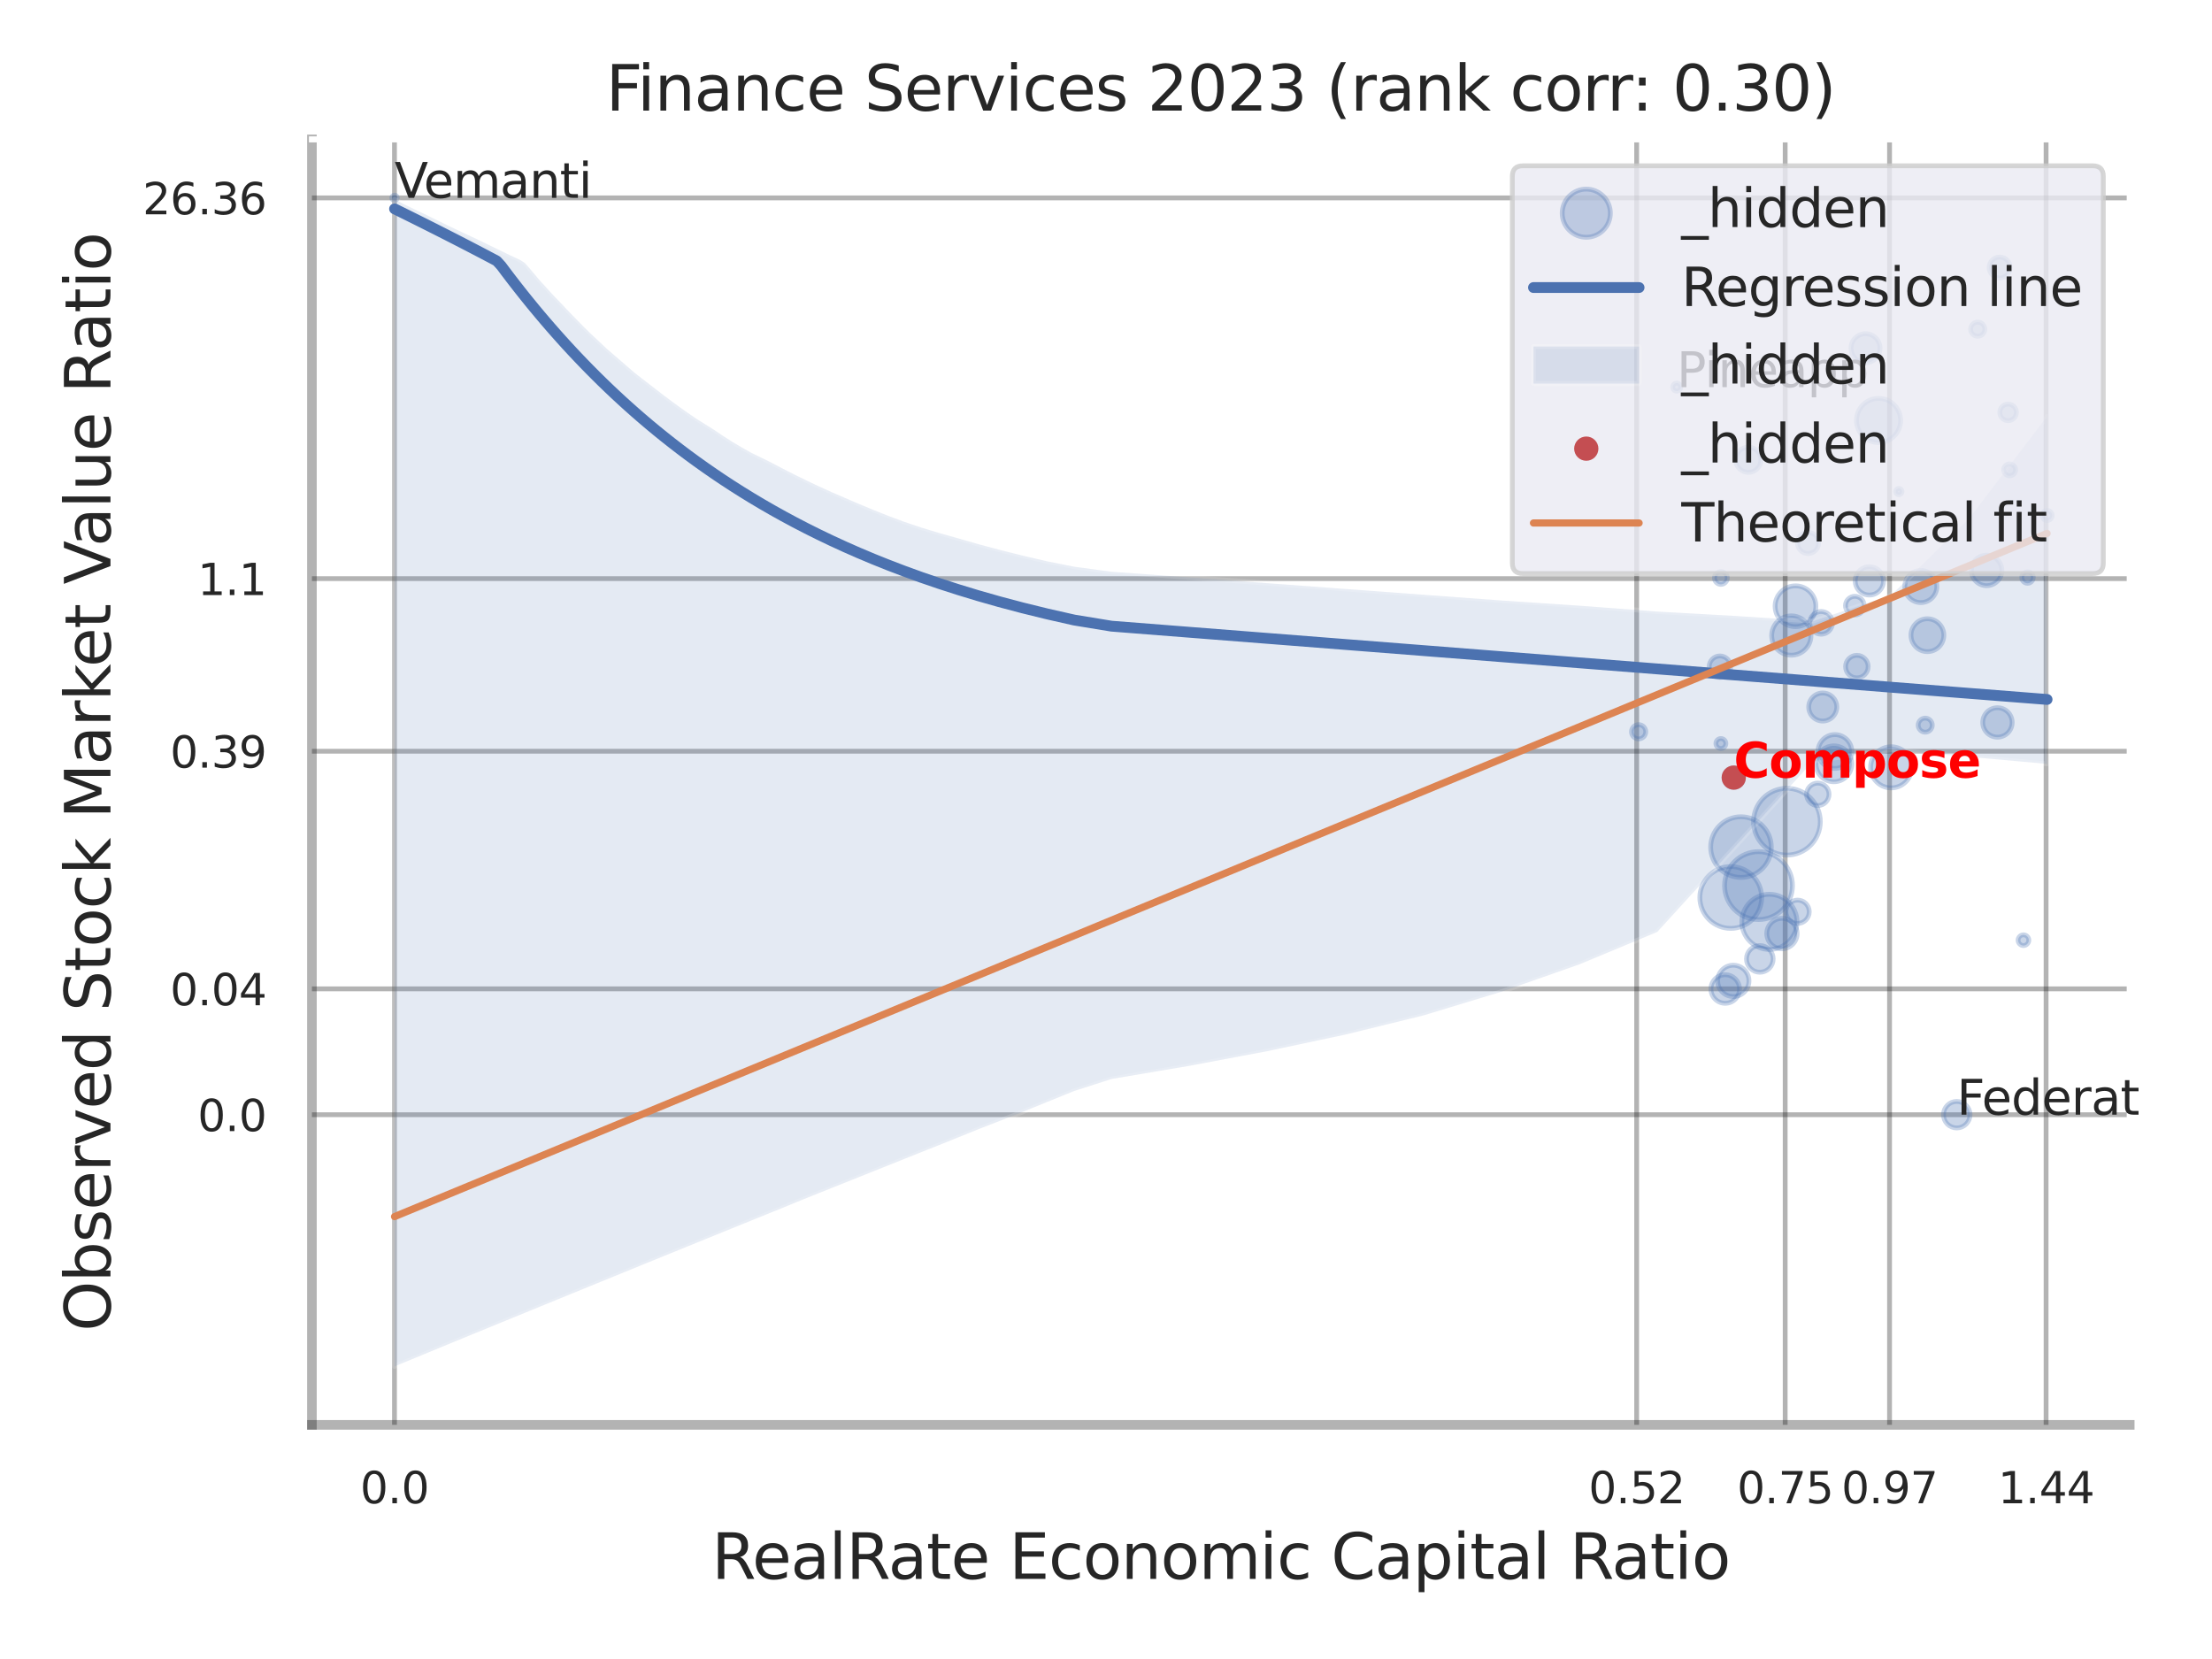 <?xml version="1.0" encoding="utf-8" standalone="no"?>
<!DOCTYPE svg PUBLIC "-//W3C//DTD SVG 1.1//EN"
  "http://www.w3.org/Graphics/SVG/1.1/DTD/svg11.dtd">
<svg xmlns:xlink="http://www.w3.org/1999/xlink" width="460.8pt" height="345.6pt" viewBox="0 0 460.8 345.6" xmlns="http://www.w3.org/2000/svg" version="1.1">
 <defs>
  <style type="text/css">*{stroke-linejoin: round; stroke-linecap: butt}</style>
 </defs>
 <g id="figure_1">
  <g id="patch_1">
   <path d="M 0 345.6 
L 460.8 345.6 
L 460.8 0 
L 0 0 
z
" style="fill: #ffffff"/>
  </g>
  <g id="axes_1">
   <g id="patch_2">
    <path d="M 64.98 296.82 
L 443.66 296.82 
L 443.66 29.04 
L 64.98 29.04 
z
" style="fill: #ffffff"/>
   </g>
   <g id="matplotlib.axis_1">
    <g id="xtick_1">
     <g id="line2d_1">
      <path d="M 82.181 296.82 
L 82.181 29.04 
" clip-path="url(#p1aff83ae47)" style="fill: none; stroke: #000000; stroke-opacity: 0.3; stroke-linecap: round"/>
     </g>
     <g id="text_1">
      <!-- 0.0 -->
      <g style="fill: #262626" transform="translate(75.025 313.159) scale(0.09 -0.09)">
       <defs>
        <path id="DejaVuSans-30" d="M 2034 4250 
Q 1547 4250 1301 3770 
Q 1056 3291 1056 2328 
Q 1056 1369 1301 889 
Q 1547 409 2034 409 
Q 2525 409 2770 889 
Q 3016 1369 3016 2328 
Q 3016 3291 2770 3770 
Q 2525 4250 2034 4250 
z
M 2034 4750 
Q 2819 4750 3233 4129 
Q 3647 3509 3647 2328 
Q 3647 1150 3233 529 
Q 2819 -91 2034 -91 
Q 1250 -91 836 529 
Q 422 1150 422 2328 
Q 422 3509 836 4129 
Q 1250 4750 2034 4750 
z
" transform="scale(0.016)"/>
        <path id="DejaVuSans-2e" d="M 684 794 
L 1344 794 
L 1344 0 
L 684 0 
L 684 794 
z
" transform="scale(0.016)"/>
       </defs>
       <use xlink:href="#DejaVuSans-30"/>
       <use xlink:href="#DejaVuSans-2e" transform="translate(63.623 0)"/>
       <use xlink:href="#DejaVuSans-30" transform="translate(95.41 0)"/>
      </g>
     </g>
    </g>
    <g id="xtick_2">
     <g id="line2d_2">
      <path d="M 340.945 296.82 
L 340.945 29.04 
" clip-path="url(#p1aff83ae47)" style="fill: none; stroke: #000000; stroke-opacity: 0.3; stroke-linecap: round"/>
     </g>
     <g id="text_2">
      <!-- 0.52 -->
      <g style="fill: #262626" transform="translate(330.926 313.159) scale(0.09 -0.09)">
       <defs>
        <path id="DejaVuSans-35" d="M 691 4666 
L 3169 4666 
L 3169 4134 
L 1269 4134 
L 1269 2991 
Q 1406 3038 1543 3061 
Q 1681 3084 1819 3084 
Q 2600 3084 3056 2656 
Q 3513 2228 3513 1497 
Q 3513 744 3044 326 
Q 2575 -91 1722 -91 
Q 1428 -91 1123 -41 
Q 819 9 494 109 
L 494 744 
Q 775 591 1075 516 
Q 1375 441 1709 441 
Q 2250 441 2565 725 
Q 2881 1009 2881 1497 
Q 2881 1984 2565 2268 
Q 2250 2553 1709 2553 
Q 1456 2553 1204 2497 
Q 953 2441 691 2322 
L 691 4666 
z
" transform="scale(0.016)"/>
        <path id="DejaVuSans-32" d="M 1228 531 
L 3431 531 
L 3431 0 
L 469 0 
L 469 531 
Q 828 903 1448 1529 
Q 2069 2156 2228 2338 
Q 2531 2678 2651 2914 
Q 2772 3150 2772 3378 
Q 2772 3750 2511 3984 
Q 2250 4219 1831 4219 
Q 1534 4219 1204 4116 
Q 875 4013 500 3803 
L 500 4441 
Q 881 4594 1212 4672 
Q 1544 4750 1819 4750 
Q 2544 4750 2975 4387 
Q 3406 4025 3406 3419 
Q 3406 3131 3298 2873 
Q 3191 2616 2906 2266 
Q 2828 2175 2409 1742 
Q 1991 1309 1228 531 
z
" transform="scale(0.016)"/>
       </defs>
       <use xlink:href="#DejaVuSans-30"/>
       <use xlink:href="#DejaVuSans-2e" transform="translate(63.623 0)"/>
       <use xlink:href="#DejaVuSans-35" transform="translate(95.41 0)"/>
       <use xlink:href="#DejaVuSans-32" transform="translate(159.033 0)"/>
      </g>
     </g>
    </g>
    <g id="xtick_3">
     <g id="line2d_3">
      <path d="M 371.885 296.82 
L 371.885 29.04 
" clip-path="url(#p1aff83ae47)" style="fill: none; stroke: #000000; stroke-opacity: 0.3; stroke-linecap: round"/>
     </g>
     <g id="text_3">
      <!-- 0.75 -->
      <g style="fill: #262626" transform="translate(361.865 313.159) scale(0.09 -0.09)">
       <defs>
        <path id="DejaVuSans-37" d="M 525 4666 
L 3525 4666 
L 3525 4397 
L 1831 0 
L 1172 0 
L 2766 4134 
L 525 4134 
L 525 4666 
z
" transform="scale(0.016)"/>
       </defs>
       <use xlink:href="#DejaVuSans-30"/>
       <use xlink:href="#DejaVuSans-2e" transform="translate(63.623 0)"/>
       <use xlink:href="#DejaVuSans-37" transform="translate(95.41 0)"/>
       <use xlink:href="#DejaVuSans-35" transform="translate(159.033 0)"/>
      </g>
     </g>
    </g>
    <g id="xtick_4">
     <g id="line2d_4">
      <path d="M 393.626 296.82 
L 393.626 29.04 
" clip-path="url(#p1aff83ae47)" style="fill: none; stroke: #000000; stroke-opacity: 0.3; stroke-linecap: round"/>
     </g>
     <g id="text_4">
      <!-- 0.97 -->
      <g style="fill: #262626" transform="translate(383.606 313.159) scale(0.09 -0.09)">
       <defs>
        <path id="DejaVuSans-39" d="M 703 97 
L 703 672 
Q 941 559 1184 500 
Q 1428 441 1663 441 
Q 2288 441 2617 861 
Q 2947 1281 2994 2138 
Q 2813 1869 2534 1725 
Q 2256 1581 1919 1581 
Q 1219 1581 811 2004 
Q 403 2428 403 3163 
Q 403 3881 828 4315 
Q 1253 4750 1959 4750 
Q 2769 4750 3195 4129 
Q 3622 3509 3622 2328 
Q 3622 1225 3098 567 
Q 2575 -91 1691 -91 
Q 1453 -91 1209 -44 
Q 966 3 703 97 
z
M 1959 2075 
Q 2384 2075 2632 2365 
Q 2881 2656 2881 3163 
Q 2881 3666 2632 3958 
Q 2384 4250 1959 4250 
Q 1534 4250 1286 3958 
Q 1038 3666 1038 3163 
Q 1038 2656 1286 2365 
Q 1534 2075 1959 2075 
z
" transform="scale(0.016)"/>
       </defs>
       <use xlink:href="#DejaVuSans-30"/>
       <use xlink:href="#DejaVuSans-2e" transform="translate(63.623 0)"/>
       <use xlink:href="#DejaVuSans-39" transform="translate(95.41 0)"/>
       <use xlink:href="#DejaVuSans-37" transform="translate(159.033 0)"/>
      </g>
     </g>
    </g>
    <g id="xtick_5">
     <g id="line2d_5">
      <path d="M 426.237 296.82 
L 426.237 29.04 
" clip-path="url(#p1aff83ae47)" style="fill: none; stroke: #000000; stroke-opacity: 0.3; stroke-linecap: round"/>
     </g>
     <g id="text_5">
      <!-- 1.44 -->
      <g style="fill: #262626" transform="translate(416.218 313.159) scale(0.09 -0.09)">
       <defs>
        <path id="DejaVuSans-31" d="M 794 531 
L 1825 531 
L 1825 4091 
L 703 3866 
L 703 4441 
L 1819 4666 
L 2450 4666 
L 2450 531 
L 3481 531 
L 3481 0 
L 794 0 
L 794 531 
z
" transform="scale(0.016)"/>
        <path id="DejaVuSans-34" d="M 2419 4116 
L 825 1625 
L 2419 1625 
L 2419 4116 
z
M 2253 4666 
L 3047 4666 
L 3047 1625 
L 3713 1625 
L 3713 1100 
L 3047 1100 
L 3047 0 
L 2419 0 
L 2419 1100 
L 313 1100 
L 313 1709 
L 2253 4666 
z
" transform="scale(0.016)"/>
       </defs>
       <use xlink:href="#DejaVuSans-31"/>
       <use xlink:href="#DejaVuSans-2e" transform="translate(63.623 0)"/>
       <use xlink:href="#DejaVuSans-34" transform="translate(95.41 0)"/>
       <use xlink:href="#DejaVuSans-34" transform="translate(159.033 0)"/>
      </g>
     </g>
    </g>
    <g id="xtick_6"/>
    <g id="xtick_7"/>
    <g id="xtick_8"/>
    <g id="text_6">
     <!-- RealRate Economic Capital Ratio -->
     <g style="fill: #262626" transform="translate(148.266 328.908) scale(0.13 -0.13)">
      <defs>
       <path id="DejaVuSans-52" d="M 2841 2188 
Q 3044 2119 3236 1894 
Q 3428 1669 3622 1275 
L 4263 0 
L 3584 0 
L 2988 1197 
Q 2756 1666 2539 1819 
Q 2322 1972 1947 1972 
L 1259 1972 
L 1259 0 
L 628 0 
L 628 4666 
L 2053 4666 
Q 2853 4666 3247 4331 
Q 3641 3997 3641 3322 
Q 3641 2881 3436 2590 
Q 3231 2300 2841 2188 
z
M 1259 4147 
L 1259 2491 
L 2053 2491 
Q 2509 2491 2742 2702 
Q 2975 2913 2975 3322 
Q 2975 3731 2742 3939 
Q 2509 4147 2053 4147 
L 1259 4147 
z
" transform="scale(0.016)"/>
       <path id="DejaVuSans-65" d="M 3597 1894 
L 3597 1613 
L 953 1613 
Q 991 1019 1311 708 
Q 1631 397 2203 397 
Q 2534 397 2845 478 
Q 3156 559 3463 722 
L 3463 178 
Q 3153 47 2828 -22 
Q 2503 -91 2169 -91 
Q 1331 -91 842 396 
Q 353 884 353 1716 
Q 353 2575 817 3079 
Q 1281 3584 2069 3584 
Q 2775 3584 3186 3129 
Q 3597 2675 3597 1894 
z
M 3022 2063 
Q 3016 2534 2758 2815 
Q 2500 3097 2075 3097 
Q 1594 3097 1305 2825 
Q 1016 2553 972 2059 
L 3022 2063 
z
" transform="scale(0.016)"/>
       <path id="DejaVuSans-61" d="M 2194 1759 
Q 1497 1759 1228 1600 
Q 959 1441 959 1056 
Q 959 750 1161 570 
Q 1363 391 1709 391 
Q 2188 391 2477 730 
Q 2766 1069 2766 1631 
L 2766 1759 
L 2194 1759 
z
M 3341 1997 
L 3341 0 
L 2766 0 
L 2766 531 
Q 2569 213 2275 61 
Q 1981 -91 1556 -91 
Q 1019 -91 701 211 
Q 384 513 384 1019 
Q 384 1609 779 1909 
Q 1175 2209 1959 2209 
L 2766 2209 
L 2766 2266 
Q 2766 2663 2505 2880 
Q 2244 3097 1772 3097 
Q 1472 3097 1187 3025 
Q 903 2953 641 2809 
L 641 3341 
Q 956 3463 1253 3523 
Q 1550 3584 1831 3584 
Q 2591 3584 2966 3190 
Q 3341 2797 3341 1997 
z
" transform="scale(0.016)"/>
       <path id="DejaVuSans-6c" d="M 603 4863 
L 1178 4863 
L 1178 0 
L 603 0 
L 603 4863 
z
" transform="scale(0.016)"/>
       <path id="DejaVuSans-74" d="M 1172 4494 
L 1172 3500 
L 2356 3500 
L 2356 3053 
L 1172 3053 
L 1172 1153 
Q 1172 725 1289 603 
Q 1406 481 1766 481 
L 2356 481 
L 2356 0 
L 1766 0 
Q 1100 0 847 248 
Q 594 497 594 1153 
L 594 3053 
L 172 3053 
L 172 3500 
L 594 3500 
L 594 4494 
L 1172 4494 
z
" transform="scale(0.016)"/>
       <path id="DejaVuSans-20" transform="scale(0.016)"/>
       <path id="DejaVuSans-45" d="M 628 4666 
L 3578 4666 
L 3578 4134 
L 1259 4134 
L 1259 2753 
L 3481 2753 
L 3481 2222 
L 1259 2222 
L 1259 531 
L 3634 531 
L 3634 0 
L 628 0 
L 628 4666 
z
" transform="scale(0.016)"/>
       <path id="DejaVuSans-63" d="M 3122 3366 
L 3122 2828 
Q 2878 2963 2633 3030 
Q 2388 3097 2138 3097 
Q 1578 3097 1268 2742 
Q 959 2388 959 1747 
Q 959 1106 1268 751 
Q 1578 397 2138 397 
Q 2388 397 2633 464 
Q 2878 531 3122 666 
L 3122 134 
Q 2881 22 2623 -34 
Q 2366 -91 2075 -91 
Q 1284 -91 818 406 
Q 353 903 353 1747 
Q 353 2603 823 3093 
Q 1294 3584 2113 3584 
Q 2378 3584 2631 3529 
Q 2884 3475 3122 3366 
z
" transform="scale(0.016)"/>
       <path id="DejaVuSans-6f" d="M 1959 3097 
Q 1497 3097 1228 2736 
Q 959 2375 959 1747 
Q 959 1119 1226 758 
Q 1494 397 1959 397 
Q 2419 397 2687 759 
Q 2956 1122 2956 1747 
Q 2956 2369 2687 2733 
Q 2419 3097 1959 3097 
z
M 1959 3584 
Q 2709 3584 3137 3096 
Q 3566 2609 3566 1747 
Q 3566 888 3137 398 
Q 2709 -91 1959 -91 
Q 1206 -91 779 398 
Q 353 888 353 1747 
Q 353 2609 779 3096 
Q 1206 3584 1959 3584 
z
" transform="scale(0.016)"/>
       <path id="DejaVuSans-6e" d="M 3513 2113 
L 3513 0 
L 2938 0 
L 2938 2094 
Q 2938 2591 2744 2837 
Q 2550 3084 2163 3084 
Q 1697 3084 1428 2787 
Q 1159 2491 1159 1978 
L 1159 0 
L 581 0 
L 581 3500 
L 1159 3500 
L 1159 2956 
Q 1366 3272 1645 3428 
Q 1925 3584 2291 3584 
Q 2894 3584 3203 3211 
Q 3513 2838 3513 2113 
z
" transform="scale(0.016)"/>
       <path id="DejaVuSans-6d" d="M 3328 2828 
Q 3544 3216 3844 3400 
Q 4144 3584 4550 3584 
Q 5097 3584 5394 3201 
Q 5691 2819 5691 2113 
L 5691 0 
L 5113 0 
L 5113 2094 
Q 5113 2597 4934 2840 
Q 4756 3084 4391 3084 
Q 3944 3084 3684 2787 
Q 3425 2491 3425 1978 
L 3425 0 
L 2847 0 
L 2847 2094 
Q 2847 2600 2669 2842 
Q 2491 3084 2119 3084 
Q 1678 3084 1418 2786 
Q 1159 2488 1159 1978 
L 1159 0 
L 581 0 
L 581 3500 
L 1159 3500 
L 1159 2956 
Q 1356 3278 1631 3431 
Q 1906 3584 2284 3584 
Q 2666 3584 2933 3390 
Q 3200 3197 3328 2828 
z
" transform="scale(0.016)"/>
       <path id="DejaVuSans-69" d="M 603 3500 
L 1178 3500 
L 1178 0 
L 603 0 
L 603 3500 
z
M 603 4863 
L 1178 4863 
L 1178 4134 
L 603 4134 
L 603 4863 
z
" transform="scale(0.016)"/>
       <path id="DejaVuSans-43" d="M 4122 4306 
L 4122 3641 
Q 3803 3938 3442 4084 
Q 3081 4231 2675 4231 
Q 1875 4231 1450 3742 
Q 1025 3253 1025 2328 
Q 1025 1406 1450 917 
Q 1875 428 2675 428 
Q 3081 428 3442 575 
Q 3803 722 4122 1019 
L 4122 359 
Q 3791 134 3420 21 
Q 3050 -91 2638 -91 
Q 1578 -91 968 557 
Q 359 1206 359 2328 
Q 359 3453 968 4101 
Q 1578 4750 2638 4750 
Q 3056 4750 3426 4639 
Q 3797 4528 4122 4306 
z
" transform="scale(0.016)"/>
       <path id="DejaVuSans-70" d="M 1159 525 
L 1159 -1331 
L 581 -1331 
L 581 3500 
L 1159 3500 
L 1159 2969 
Q 1341 3281 1617 3432 
Q 1894 3584 2278 3584 
Q 2916 3584 3314 3078 
Q 3713 2572 3713 1747 
Q 3713 922 3314 415 
Q 2916 -91 2278 -91 
Q 1894 -91 1617 61 
Q 1341 213 1159 525 
z
M 3116 1747 
Q 3116 2381 2855 2742 
Q 2594 3103 2138 3103 
Q 1681 3103 1420 2742 
Q 1159 2381 1159 1747 
Q 1159 1113 1420 752 
Q 1681 391 2138 391 
Q 2594 391 2855 752 
Q 3116 1113 3116 1747 
z
" transform="scale(0.016)"/>
      </defs>
      <use xlink:href="#DejaVuSans-52"/>
      <use xlink:href="#DejaVuSans-65" transform="translate(64.982 0)"/>
      <use xlink:href="#DejaVuSans-61" transform="translate(126.506 0)"/>
      <use xlink:href="#DejaVuSans-6c" transform="translate(187.785 0)"/>
      <use xlink:href="#DejaVuSans-52" transform="translate(215.568 0)"/>
      <use xlink:href="#DejaVuSans-61" transform="translate(282.801 0)"/>
      <use xlink:href="#DejaVuSans-74" transform="translate(344.08 0)"/>
      <use xlink:href="#DejaVuSans-65" transform="translate(383.289 0)"/>
      <use xlink:href="#DejaVuSans-20" transform="translate(444.812 0)"/>
      <use xlink:href="#DejaVuSans-45" transform="translate(476.6 0)"/>
      <use xlink:href="#DejaVuSans-63" transform="translate(539.783 0)"/>
      <use xlink:href="#DejaVuSans-6f" transform="translate(594.764 0)"/>
      <use xlink:href="#DejaVuSans-6e" transform="translate(655.945 0)"/>
      <use xlink:href="#DejaVuSans-6f" transform="translate(719.324 0)"/>
      <use xlink:href="#DejaVuSans-6d" transform="translate(780.506 0)"/>
      <use xlink:href="#DejaVuSans-69" transform="translate(877.918 0)"/>
      <use xlink:href="#DejaVuSans-63" transform="translate(905.701 0)"/>
      <use xlink:href="#DejaVuSans-20" transform="translate(960.682 0)"/>
      <use xlink:href="#DejaVuSans-43" transform="translate(992.469 0)"/>
      <use xlink:href="#DejaVuSans-61" transform="translate(1062.293 0)"/>
      <use xlink:href="#DejaVuSans-70" transform="translate(1123.572 0)"/>
      <use xlink:href="#DejaVuSans-69" transform="translate(1187.049 0)"/>
      <use xlink:href="#DejaVuSans-74" transform="translate(1214.832 0)"/>
      <use xlink:href="#DejaVuSans-61" transform="translate(1254.041 0)"/>
      <use xlink:href="#DejaVuSans-6c" transform="translate(1315.32 0)"/>
      <use xlink:href="#DejaVuSans-20" transform="translate(1343.104 0)"/>
      <use xlink:href="#DejaVuSans-52" transform="translate(1374.891 0)"/>
      <use xlink:href="#DejaVuSans-61" transform="translate(1442.123 0)"/>
      <use xlink:href="#DejaVuSans-74" transform="translate(1503.402 0)"/>
      <use xlink:href="#DejaVuSans-69" transform="translate(1542.611 0)"/>
      <use xlink:href="#DejaVuSans-6f" transform="translate(1570.395 0)"/>
     </g>
    </g>
   </g>
   <g id="matplotlib.axis_2">
    <g id="ytick_1">
     <g id="line2d_6">
      <path d="M 64.98 232.209 
L 443.66 232.209 
" clip-path="url(#p1aff83ae47)" style="fill: none; stroke: #000000; stroke-opacity: 0.3; stroke-linecap: round"/>
     </g>
     <g id="text_7">
      <!-- 0.0 -->
      <g style="fill: #262626" transform="translate(41.167 235.628) scale(0.09 -0.09)">
       <use xlink:href="#DejaVuSans-30"/>
       <use xlink:href="#DejaVuSans-2e" transform="translate(63.623 0)"/>
       <use xlink:href="#DejaVuSans-30" transform="translate(95.41 0)"/>
      </g>
     </g>
    </g>
    <g id="ytick_2">
     <g id="line2d_7">
      <path d="M 64.98 205.995 
L 443.66 205.995 
" clip-path="url(#p1aff83ae47)" style="fill: none; stroke: #000000; stroke-opacity: 0.3; stroke-linecap: round"/>
     </g>
     <g id="text_8">
      <!-- 0.04 -->
      <g style="fill: #262626" transform="translate(35.441 209.414) scale(0.09 -0.09)">
       <use xlink:href="#DejaVuSans-30"/>
       <use xlink:href="#DejaVuSans-2e" transform="translate(63.623 0)"/>
       <use xlink:href="#DejaVuSans-30" transform="translate(95.41 0)"/>
       <use xlink:href="#DejaVuSans-34" transform="translate(159.033 0)"/>
      </g>
     </g>
    </g>
    <g id="ytick_3">
     <g id="line2d_8">
      <path d="M 64.98 156.493 
L 443.66 156.493 
" clip-path="url(#p1aff83ae47)" style="fill: none; stroke: #000000; stroke-opacity: 0.3; stroke-linecap: round"/>
     </g>
     <g id="text_9">
      <!-- 0.39 -->
      <g style="fill: #262626" transform="translate(35.441 159.913) scale(0.09 -0.09)">
       <defs>
        <path id="DejaVuSans-33" d="M 2597 2516 
Q 3050 2419 3304 2112 
Q 3559 1806 3559 1356 
Q 3559 666 3084 287 
Q 2609 -91 1734 -91 
Q 1441 -91 1130 -33 
Q 819 25 488 141 
L 488 750 
Q 750 597 1062 519 
Q 1375 441 1716 441 
Q 2309 441 2620 675 
Q 2931 909 2931 1356 
Q 2931 1769 2642 2001 
Q 2353 2234 1838 2234 
L 1294 2234 
L 1294 2753 
L 1863 2753 
Q 2328 2753 2575 2939 
Q 2822 3125 2822 3475 
Q 2822 3834 2567 4026 
Q 2313 4219 1838 4219 
Q 1578 4219 1281 4162 
Q 984 4106 628 3988 
L 628 4550 
Q 988 4650 1302 4700 
Q 1616 4750 1894 4750 
Q 2613 4750 3031 4423 
Q 3450 4097 3450 3541 
Q 3450 3153 3228 2886 
Q 3006 2619 2597 2516 
z
" transform="scale(0.016)"/>
       </defs>
       <use xlink:href="#DejaVuSans-30"/>
       <use xlink:href="#DejaVuSans-2e" transform="translate(63.623 0)"/>
       <use xlink:href="#DejaVuSans-33" transform="translate(95.41 0)"/>
       <use xlink:href="#DejaVuSans-39" transform="translate(159.033 0)"/>
      </g>
     </g>
    </g>
    <g id="ytick_4">
     <g id="line2d_9">
      <path d="M 64.98 120.541 
L 443.66 120.541 
" clip-path="url(#p1aff83ae47)" style="fill: none; stroke: #000000; stroke-opacity: 0.3; stroke-linecap: round"/>
     </g>
     <g id="text_10">
      <!-- 1.1 -->
      <g style="fill: #262626" transform="translate(41.167 123.96) scale(0.09 -0.09)">
       <use xlink:href="#DejaVuSans-31"/>
       <use xlink:href="#DejaVuSans-2e" transform="translate(63.623 0)"/>
       <use xlink:href="#DejaVuSans-31" transform="translate(95.41 0)"/>
      </g>
     </g>
    </g>
    <g id="ytick_5">
     <g id="line2d_10">
      <path d="M 64.98 41.227 
L 443.66 41.227 
" clip-path="url(#p1aff83ae47)" style="fill: none; stroke: #000000; stroke-opacity: 0.3; stroke-linecap: round"/>
     </g>
     <g id="text_11">
      <!-- 26.36 -->
      <g style="fill: #262626" transform="translate(29.715 44.646) scale(0.09 -0.09)">
       <defs>
        <path id="DejaVuSans-36" d="M 2113 2584 
Q 1688 2584 1439 2293 
Q 1191 2003 1191 1497 
Q 1191 994 1439 701 
Q 1688 409 2113 409 
Q 2538 409 2786 701 
Q 3034 994 3034 1497 
Q 3034 2003 2786 2293 
Q 2538 2584 2113 2584 
z
M 3366 4563 
L 3366 3988 
Q 3128 4100 2886 4159 
Q 2644 4219 2406 4219 
Q 1781 4219 1451 3797 
Q 1122 3375 1075 2522 
Q 1259 2794 1537 2939 
Q 1816 3084 2150 3084 
Q 2853 3084 3261 2657 
Q 3669 2231 3669 1497 
Q 3669 778 3244 343 
Q 2819 -91 2113 -91 
Q 1303 -91 875 529 
Q 447 1150 447 2328 
Q 447 3434 972 4092 
Q 1497 4750 2381 4750 
Q 2619 4750 2861 4703 
Q 3103 4656 3366 4563 
z
" transform="scale(0.016)"/>
       </defs>
       <use xlink:href="#DejaVuSans-32"/>
       <use xlink:href="#DejaVuSans-36" transform="translate(63.623 0)"/>
       <use xlink:href="#DejaVuSans-2e" transform="translate(127.246 0)"/>
       <use xlink:href="#DejaVuSans-33" transform="translate(159.033 0)"/>
       <use xlink:href="#DejaVuSans-36" transform="translate(222.656 0)"/>
      </g>
     </g>
    </g>
    <g id="ytick_6"/>
    <g id="ytick_7"/>
    <g id="ytick_8"/>
    <g id="ytick_9"/>
    <g id="text_12">
     <!-- Observed Stock Market Value Ratio -->
     <g style="fill: #262626" transform="translate(23.011 277.332) rotate(-90) scale(0.13 -0.13)">
      <defs>
       <path id="DejaVuSans-4f" d="M 2522 4238 
Q 1834 4238 1429 3725 
Q 1025 3213 1025 2328 
Q 1025 1447 1429 934 
Q 1834 422 2522 422 
Q 3209 422 3611 934 
Q 4013 1447 4013 2328 
Q 4013 3213 3611 3725 
Q 3209 4238 2522 4238 
z
M 2522 4750 
Q 3503 4750 4090 4092 
Q 4678 3434 4678 2328 
Q 4678 1225 4090 567 
Q 3503 -91 2522 -91 
Q 1538 -91 948 565 
Q 359 1222 359 2328 
Q 359 3434 948 4092 
Q 1538 4750 2522 4750 
z
" transform="scale(0.016)"/>
       <path id="DejaVuSans-62" d="M 3116 1747 
Q 3116 2381 2855 2742 
Q 2594 3103 2138 3103 
Q 1681 3103 1420 2742 
Q 1159 2381 1159 1747 
Q 1159 1113 1420 752 
Q 1681 391 2138 391 
Q 2594 391 2855 752 
Q 3116 1113 3116 1747 
z
M 1159 2969 
Q 1341 3281 1617 3432 
Q 1894 3584 2278 3584 
Q 2916 3584 3314 3078 
Q 3713 2572 3713 1747 
Q 3713 922 3314 415 
Q 2916 -91 2278 -91 
Q 1894 -91 1617 61 
Q 1341 213 1159 525 
L 1159 0 
L 581 0 
L 581 4863 
L 1159 4863 
L 1159 2969 
z
" transform="scale(0.016)"/>
       <path id="DejaVuSans-73" d="M 2834 3397 
L 2834 2853 
Q 2591 2978 2328 3040 
Q 2066 3103 1784 3103 
Q 1356 3103 1142 2972 
Q 928 2841 928 2578 
Q 928 2378 1081 2264 
Q 1234 2150 1697 2047 
L 1894 2003 
Q 2506 1872 2764 1633 
Q 3022 1394 3022 966 
Q 3022 478 2636 193 
Q 2250 -91 1575 -91 
Q 1294 -91 989 -36 
Q 684 19 347 128 
L 347 722 
Q 666 556 975 473 
Q 1284 391 1588 391 
Q 1994 391 2212 530 
Q 2431 669 2431 922 
Q 2431 1156 2273 1281 
Q 2116 1406 1581 1522 
L 1381 1569 
Q 847 1681 609 1914 
Q 372 2147 372 2553 
Q 372 3047 722 3315 
Q 1072 3584 1716 3584 
Q 2034 3584 2315 3537 
Q 2597 3491 2834 3397 
z
" transform="scale(0.016)"/>
       <path id="DejaVuSans-72" d="M 2631 2963 
Q 2534 3019 2420 3045 
Q 2306 3072 2169 3072 
Q 1681 3072 1420 2755 
Q 1159 2438 1159 1844 
L 1159 0 
L 581 0 
L 581 3500 
L 1159 3500 
L 1159 2956 
Q 1341 3275 1631 3429 
Q 1922 3584 2338 3584 
Q 2397 3584 2469 3576 
Q 2541 3569 2628 3553 
L 2631 2963 
z
" transform="scale(0.016)"/>
       <path id="DejaVuSans-76" d="M 191 3500 
L 800 3500 
L 1894 563 
L 2988 3500 
L 3597 3500 
L 2284 0 
L 1503 0 
L 191 3500 
z
" transform="scale(0.016)"/>
       <path id="DejaVuSans-64" d="M 2906 2969 
L 2906 4863 
L 3481 4863 
L 3481 0 
L 2906 0 
L 2906 525 
Q 2725 213 2448 61 
Q 2172 -91 1784 -91 
Q 1150 -91 751 415 
Q 353 922 353 1747 
Q 353 2572 751 3078 
Q 1150 3584 1784 3584 
Q 2172 3584 2448 3432 
Q 2725 3281 2906 2969 
z
M 947 1747 
Q 947 1113 1208 752 
Q 1469 391 1925 391 
Q 2381 391 2643 752 
Q 2906 1113 2906 1747 
Q 2906 2381 2643 2742 
Q 2381 3103 1925 3103 
Q 1469 3103 1208 2742 
Q 947 2381 947 1747 
z
" transform="scale(0.016)"/>
       <path id="DejaVuSans-53" d="M 3425 4513 
L 3425 3897 
Q 3066 4069 2747 4153 
Q 2428 4238 2131 4238 
Q 1616 4238 1336 4038 
Q 1056 3838 1056 3469 
Q 1056 3159 1242 3001 
Q 1428 2844 1947 2747 
L 2328 2669 
Q 3034 2534 3370 2195 
Q 3706 1856 3706 1288 
Q 3706 609 3251 259 
Q 2797 -91 1919 -91 
Q 1588 -91 1214 -16 
Q 841 59 441 206 
L 441 856 
Q 825 641 1194 531 
Q 1563 422 1919 422 
Q 2459 422 2753 634 
Q 3047 847 3047 1241 
Q 3047 1584 2836 1778 
Q 2625 1972 2144 2069 
L 1759 2144 
Q 1053 2284 737 2584 
Q 422 2884 422 3419 
Q 422 4038 858 4394 
Q 1294 4750 2059 4750 
Q 2388 4750 2728 4690 
Q 3069 4631 3425 4513 
z
" transform="scale(0.016)"/>
       <path id="DejaVuSans-6b" d="M 581 4863 
L 1159 4863 
L 1159 1991 
L 2875 3500 
L 3609 3500 
L 1753 1863 
L 3688 0 
L 2938 0 
L 1159 1709 
L 1159 0 
L 581 0 
L 581 4863 
z
" transform="scale(0.016)"/>
       <path id="DejaVuSans-4d" d="M 628 4666 
L 1569 4666 
L 2759 1491 
L 3956 4666 
L 4897 4666 
L 4897 0 
L 4281 0 
L 4281 4097 
L 3078 897 
L 2444 897 
L 1241 4097 
L 1241 0 
L 628 0 
L 628 4666 
z
" transform="scale(0.016)"/>
       <path id="DejaVuSans-56" d="M 1831 0 
L 50 4666 
L 709 4666 
L 2188 738 
L 3669 4666 
L 4325 4666 
L 2547 0 
L 1831 0 
z
" transform="scale(0.016)"/>
       <path id="DejaVuSans-75" d="M 544 1381 
L 544 3500 
L 1119 3500 
L 1119 1403 
Q 1119 906 1312 657 
Q 1506 409 1894 409 
Q 2359 409 2629 706 
Q 2900 1003 2900 1516 
L 2900 3500 
L 3475 3500 
L 3475 0 
L 2900 0 
L 2900 538 
Q 2691 219 2414 64 
Q 2138 -91 1772 -91 
Q 1169 -91 856 284 
Q 544 659 544 1381 
z
M 1991 3584 
L 1991 3584 
z
" transform="scale(0.016)"/>
      </defs>
      <use xlink:href="#DejaVuSans-4f"/>
      <use xlink:href="#DejaVuSans-62" transform="translate(78.711 0)"/>
      <use xlink:href="#DejaVuSans-73" transform="translate(142.188 0)"/>
      <use xlink:href="#DejaVuSans-65" transform="translate(194.287 0)"/>
      <use xlink:href="#DejaVuSans-72" transform="translate(255.811 0)"/>
      <use xlink:href="#DejaVuSans-76" transform="translate(296.924 0)"/>
      <use xlink:href="#DejaVuSans-65" transform="translate(356.104 0)"/>
      <use xlink:href="#DejaVuSans-64" transform="translate(417.627 0)"/>
      <use xlink:href="#DejaVuSans-20" transform="translate(481.104 0)"/>
      <use xlink:href="#DejaVuSans-53" transform="translate(512.891 0)"/>
      <use xlink:href="#DejaVuSans-74" transform="translate(576.367 0)"/>
      <use xlink:href="#DejaVuSans-6f" transform="translate(615.576 0)"/>
      <use xlink:href="#DejaVuSans-63" transform="translate(676.758 0)"/>
      <use xlink:href="#DejaVuSans-6b" transform="translate(731.738 0)"/>
      <use xlink:href="#DejaVuSans-20" transform="translate(789.648 0)"/>
      <use xlink:href="#DejaVuSans-4d" transform="translate(821.436 0)"/>
      <use xlink:href="#DejaVuSans-61" transform="translate(907.715 0)"/>
      <use xlink:href="#DejaVuSans-72" transform="translate(968.994 0)"/>
      <use xlink:href="#DejaVuSans-6b" transform="translate(1010.107 0)"/>
      <use xlink:href="#DejaVuSans-65" transform="translate(1064.393 0)"/>
      <use xlink:href="#DejaVuSans-74" transform="translate(1125.916 0)"/>
      <use xlink:href="#DejaVuSans-20" transform="translate(1165.125 0)"/>
      <use xlink:href="#DejaVuSans-56" transform="translate(1196.912 0)"/>
      <use xlink:href="#DejaVuSans-61" transform="translate(1257.57 0)"/>
      <use xlink:href="#DejaVuSans-6c" transform="translate(1318.85 0)"/>
      <use xlink:href="#DejaVuSans-75" transform="translate(1346.633 0)"/>
      <use xlink:href="#DejaVuSans-65" transform="translate(1410.012 0)"/>
      <use xlink:href="#DejaVuSans-20" transform="translate(1471.535 0)"/>
      <use xlink:href="#DejaVuSans-52" transform="translate(1503.322 0)"/>
      <use xlink:href="#DejaVuSans-61" transform="translate(1570.555 0)"/>
      <use xlink:href="#DejaVuSans-74" transform="translate(1631.834 0)"/>
      <use xlink:href="#DejaVuSans-69" transform="translate(1671.043 0)"/>
      <use xlink:href="#DejaVuSans-6f" transform="translate(1698.826 0)"/>
     </g>
    </g>
   </g>
   <g id="PathCollection_1">
    <path d="M 374.468 192.368 
C 375.113 192.368 375.732 192.112 376.188 191.656 
C 376.643 191.2 376.9 190.581 376.9 189.936 
C 376.9 189.292 376.643 188.673 376.188 188.217 
C 375.732 187.761 375.113 187.505 374.468 187.505 
C 373.824 187.505 373.205 187.761 372.749 188.217 
C 372.293 188.673 372.037 189.292 372.037 189.936 
C 372.037 190.581 372.293 191.2 372.749 191.656 
C 373.205 192.112 373.824 192.368 374.468 192.368 
z
" clip-path="url(#p1aff83ae47)" style="fill: #4c72b0; fill-opacity: 0.3; stroke: #4c72b0; stroke-opacity: 0.3"/>
    <path d="M 411.998 70.052 
C 412.39 70.052 412.766 69.896 413.044 69.619 
C 413.321 69.341 413.477 68.965 413.477 68.573 
C 413.477 68.18 413.321 67.804 413.044 67.527 
C 412.766 67.249 412.39 67.094 411.998 67.094 
C 411.605 67.094 411.229 67.249 410.952 67.527 
C 410.674 67.804 410.519 68.18 410.519 68.573 
C 410.519 68.965 410.674 69.341 410.952 69.619 
C 411.229 69.896 411.605 70.052 411.998 70.052 
z
" clip-path="url(#p1aff83ae47)" style="fill: #4c72b0; fill-opacity: 0.3; stroke: #4c72b0; stroke-opacity: 0.3"/>
    <path d="M 422.367 121.508 
C 422.682 121.508 422.985 121.382 423.209 121.159 
C 423.432 120.936 423.558 120.633 423.558 120.317 
C 423.558 120.001 423.432 119.698 423.209 119.474 
C 422.985 119.251 422.682 119.125 422.367 119.125 
C 422.051 119.125 421.748 119.251 421.524 119.474 
C 421.301 119.698 421.175 120.001 421.175 120.317 
C 421.175 120.633 421.301 120.936 421.524 121.159 
C 421.748 121.382 422.051 121.508 422.367 121.508 
z
" clip-path="url(#p1aff83ae47)" style="fill: #4c72b0; fill-opacity: 0.3; stroke: #4c72b0; stroke-opacity: 0.3"/>
    <path d="M 362.677 182.779 
C 364.352 182.779 365.959 182.113 367.144 180.929 
C 368.328 179.744 368.994 178.137 368.994 176.462 
C 368.994 174.787 368.328 173.18 367.144 171.995 
C 365.959 170.811 364.352 170.145 362.677 170.145 
C 361.002 170.145 359.395 170.811 358.211 171.995 
C 357.026 173.18 356.361 174.787 356.361 176.462 
C 356.361 178.137 357.026 179.744 358.211 180.929 
C 359.395 182.113 361.002 182.779 362.677 182.779 
z
" clip-path="url(#p1aff83ae47)" style="fill: #4c72b0; fill-opacity: 0.3; stroke: #4c72b0; stroke-opacity: 0.3"/>
    <path d="M 379.713 150.208 
C 380.489 150.208 381.233 149.9 381.782 149.351 
C 382.33 148.803 382.639 148.058 382.639 147.283 
C 382.639 146.507 382.33 145.763 381.782 145.214 
C 381.233 144.665 380.489 144.357 379.713 144.357 
C 378.937 144.357 378.193 144.665 377.644 145.214 
C 377.096 145.763 376.787 146.507 376.787 147.283 
C 376.787 148.058 377.096 148.803 377.644 149.351 
C 378.193 149.9 378.937 150.208 379.713 150.208 
z
" clip-path="url(#p1aff83ae47)" style="fill: #4c72b0; fill-opacity: 0.3; stroke: #4c72b0; stroke-opacity: 0.3"/>
    <path d="M 366.605 202.536 
C 367.342 202.536 368.048 202.243 368.569 201.722 
C 369.09 201.201 369.383 200.494 369.383 199.758 
C 369.383 199.021 369.09 198.314 368.569 197.793 
C 368.048 197.272 367.342 196.979 366.605 196.979 
C 365.868 196.979 365.161 197.272 364.64 197.793 
C 364.119 198.314 363.826 199.021 363.826 199.758 
C 363.826 200.494 364.119 201.201 364.64 201.722 
C 365.161 202.243 365.868 202.536 366.605 202.536 
z
" clip-path="url(#p1aff83ae47)" style="fill: #4c72b0; fill-opacity: 0.3; stroke: #4c72b0; stroke-opacity: 0.3"/>
    <path d="M 418.323 87.636 
C 418.782 87.636 419.222 87.454 419.546 87.129 
C 419.871 86.805 420.053 86.364 420.053 85.906 
C 420.053 85.447 419.871 85.006 419.546 84.682 
C 419.222 84.357 418.782 84.175 418.323 84.175 
C 417.864 84.175 417.424 84.357 417.099 84.682 
C 416.775 85.006 416.592 85.447 416.592 85.906 
C 416.592 86.364 416.775 86.805 417.099 87.129 
C 417.424 87.454 417.864 87.636 418.323 87.636 
z
" clip-path="url(#p1aff83ae47)" style="fill: #4c72b0; fill-opacity: 0.3; stroke: #4c72b0; stroke-opacity: 0.3"/>
    <path d="M 393.967 164.133 
C 395.104 164.133 396.194 163.682 396.998 162.878 
C 397.802 162.074 398.253 160.984 398.253 159.847 
C 398.253 158.71 397.802 157.62 396.998 156.816 
C 396.194 156.012 395.104 155.56 393.967 155.56 
C 392.83 155.56 391.74 156.012 390.936 156.816 
C 390.132 157.62 389.68 158.71 389.68 159.847 
C 389.68 160.984 390.132 162.074 390.936 162.878 
C 391.74 163.682 392.83 164.133 393.967 164.133 
z
" clip-path="url(#p1aff83ae47)" style="fill: #4c72b0; fill-opacity: 0.3; stroke: #4c72b0; stroke-opacity: 0.3"/>
    <path d="M 382.026 162.854 
C 383.017 162.854 383.968 162.46 384.669 161.759 
C 385.369 161.059 385.763 160.108 385.763 159.117 
C 385.763 158.126 385.369 157.175 384.669 156.474 
C 383.968 155.773 383.017 155.38 382.026 155.38 
C 381.035 155.38 380.084 155.773 379.383 156.474 
C 378.682 157.175 378.289 158.126 378.289 159.117 
C 378.289 160.108 378.682 161.059 379.383 161.759 
C 380.084 162.46 381.035 162.854 382.026 162.854 
z
" clip-path="url(#p1aff83ae47)" style="fill: #4c72b0; fill-opacity: 0.3; stroke: #4c72b0; stroke-opacity: 0.3"/>
    <path d="M 401.514 135.748 
C 402.423 135.748 403.294 135.387 403.936 134.745 
C 404.578 134.103 404.939 133.231 404.939 132.323 
C 404.939 131.415 404.578 130.543 403.936 129.901 
C 403.294 129.259 402.423 128.898 401.514 128.898 
C 400.606 128.898 399.735 129.259 399.093 129.901 
C 398.45 130.543 398.089 131.415 398.089 132.323 
C 398.089 133.231 398.45 134.103 399.093 134.745 
C 399.735 135.387 400.606 135.748 401.514 135.748 
z
" clip-path="url(#p1aff83ae47)" style="fill: #4c72b0; fill-opacity: 0.3; stroke: #4c72b0; stroke-opacity: 0.3"/>
    <path d="M 418.64 99.125 
C 418.969 99.125 419.284 98.995 419.517 98.762 
C 419.749 98.53 419.879 98.215 419.879 97.886 
C 419.879 97.558 419.749 97.242 419.517 97.01 
C 419.284 96.778 418.969 96.647 418.64 96.647 
C 418.312 96.647 417.997 96.778 417.764 97.01 
C 417.532 97.242 417.401 97.558 417.401 97.886 
C 417.401 98.215 417.532 98.53 417.764 98.762 
C 417.997 98.995 418.312 99.125 418.64 99.125 
z
" clip-path="url(#p1aff83ae47)" style="fill: #4c72b0; fill-opacity: 0.3; stroke: #4c72b0; stroke-opacity: 0.3"/>
    <path d="M 407.629 234.972 
C 408.362 234.972 409.065 234.681 409.583 234.163 
C 410.101 233.644 410.392 232.941 410.392 232.208 
C 410.392 231.475 410.101 230.772 409.583 230.254 
C 409.065 229.736 408.362 229.445 407.629 229.445 
C 406.896 229.445 406.193 229.736 405.674 230.254 
C 405.156 230.772 404.865 231.475 404.865 232.208 
C 404.865 232.941 405.156 233.644 405.674 234.163 
C 406.193 234.681 406.896 234.972 407.629 234.972 
z
" clip-path="url(#p1aff83ae47)" style="fill: #4c72b0; fill-opacity: 0.3; stroke: #4c72b0; stroke-opacity: 0.3"/>
    <path d="M 401.063 152.529 
C 401.451 152.529 401.824 152.374 402.098 152.1 
C 402.373 151.825 402.527 151.453 402.527 151.064 
C 402.527 150.676 402.373 150.303 402.098 150.029 
C 401.824 149.754 401.451 149.6 401.063 149.6 
C 400.674 149.6 400.302 149.754 400.027 150.029 
C 399.752 150.303 399.598 150.676 399.598 151.064 
C 399.598 151.453 399.752 151.825 400.027 152.1 
C 400.302 152.374 400.674 152.529 401.063 152.529 
z
" clip-path="url(#p1aff83ae47)" style="fill: #4c72b0; fill-opacity: 0.3; stroke: #4c72b0; stroke-opacity: 0.3"/>
    <path d="M 374.037 130.537 
C 375.163 130.537 376.244 130.089 377.04 129.293 
C 377.836 128.497 378.284 127.416 378.284 126.29 
C 378.284 125.164 377.836 124.083 377.04 123.287 
C 376.244 122.49 375.163 122.043 374.037 122.043 
C 372.911 122.043 371.83 122.49 371.034 123.287 
C 370.237 124.083 369.79 125.164 369.79 126.29 
C 369.79 127.416 370.237 128.497 371.034 129.293 
C 371.83 130.089 372.911 130.537 374.037 130.537 
z
" clip-path="url(#p1aff83ae47)" style="fill: #4c72b0; fill-opacity: 0.3; stroke: #4c72b0; stroke-opacity: 0.3"/>
    <path d="M 413.847 122.007 
C 414.69 122.007 415.497 121.673 416.093 121.077 
C 416.688 120.482 417.023 119.674 417.023 118.832 
C 417.023 117.989 416.688 117.182 416.093 116.586 
C 415.497 115.991 414.69 115.656 413.847 115.656 
C 413.005 115.656 412.197 115.991 411.602 116.586 
C 411.006 117.182 410.672 117.989 410.672 118.832 
C 410.672 119.674 411.006 120.482 411.602 121.077 
C 412.197 121.673 413.005 122.007 413.847 122.007 
z
" clip-path="url(#p1aff83ae47)" style="fill: #4c72b0; fill-opacity: 0.3; stroke: #4c72b0; stroke-opacity: 0.3"/>
    <path d="M 395.565 103.066 
C 395.741 103.066 395.91 102.996 396.034 102.872 
C 396.159 102.747 396.229 102.578 396.229 102.402 
C 396.229 102.226 396.159 102.057 396.034 101.932 
C 395.91 101.808 395.741 101.738 395.565 101.738 
C 395.389 101.738 395.22 101.808 395.095 101.932 
C 394.971 102.057 394.901 102.226 394.901 102.402 
C 394.901 102.578 394.971 102.747 395.095 102.872 
C 395.22 102.996 395.389 103.066 395.565 103.066 
z
" clip-path="url(#p1aff83ae47)" style="fill: #4c72b0; fill-opacity: 0.3; stroke: #4c72b0; stroke-opacity: 0.3"/>
    <path d="M 416.569 57.918 
C 417.148 57.918 417.704 57.688 418.114 57.278 
C 418.523 56.869 418.753 56.313 418.753 55.734 
C 418.753 55.155 418.523 54.599 418.114 54.19 
C 417.704 53.78 417.148 53.55 416.569 53.55 
C 415.99 53.55 415.434 53.78 415.025 54.19 
C 414.615 54.599 414.385 55.155 414.385 55.734 
C 414.385 56.313 414.615 56.869 415.025 57.278 
C 415.434 57.688 415.99 57.918 416.569 57.918 
z
" clip-path="url(#p1aff83ae47)" style="fill: #4c72b0; fill-opacity: 0.3; stroke: #4c72b0; stroke-opacity: 0.3"/>
    <path d="M 388.624 75.558 
C 389.425 75.558 390.194 75.239 390.76 74.673 
C 391.327 74.106 391.646 73.337 391.646 72.536 
C 391.646 71.734 391.327 70.966 390.76 70.399 
C 390.194 69.832 389.425 69.514 388.624 69.514 
C 387.822 69.514 387.053 69.832 386.487 70.399 
C 385.92 70.966 385.601 71.734 385.601 72.536 
C 385.601 73.337 385.92 74.106 386.487 74.673 
C 387.053 75.239 387.822 75.558 388.624 75.558 
z
" clip-path="url(#p1aff83ae47)" style="fill: #4c72b0; fill-opacity: 0.3; stroke: #4c72b0; stroke-opacity: 0.3"/>
    <path d="M 371.211 197.636 
C 372.05 197.636 372.854 197.302 373.447 196.71 
C 374.04 196.117 374.373 195.313 374.373 194.474 
C 374.373 193.636 374.04 192.832 373.447 192.239 
C 372.854 191.646 372.05 191.313 371.211 191.313 
C 370.373 191.313 369.569 191.646 368.976 192.239 
C 368.383 192.832 368.05 193.636 368.05 194.474 
C 368.05 195.313 368.383 196.117 368.976 196.71 
C 369.569 197.302 370.373 197.636 371.211 197.636 
z
" clip-path="url(#p1aff83ae47)" style="fill: #4c72b0; fill-opacity: 0.3; stroke: #4c72b0; stroke-opacity: 0.3"/>
    <path d="M 391.339 92.19 
C 392.559 92.19 393.729 91.705 394.592 90.842 
C 395.455 89.979 395.94 88.809 395.94 87.588 
C 395.94 86.368 395.455 85.198 394.592 84.335 
C 393.729 83.472 392.559 82.987 391.339 82.987 
C 390.118 82.987 388.948 83.472 388.085 84.335 
C 387.222 85.198 386.737 86.368 386.737 87.588 
C 386.737 88.809 387.222 89.979 388.085 90.842 
C 388.948 91.705 390.118 92.19 391.339 92.19 
z
" clip-path="url(#p1aff83ae47)" style="fill: #4c72b0; fill-opacity: 0.3; stroke: #4c72b0; stroke-opacity: 0.3"/>
    <path d="M 416.106 153.564 
C 416.919 153.564 417.699 153.241 418.274 152.666 
C 418.85 152.091 419.173 151.311 419.173 150.497 
C 419.173 149.684 418.85 148.904 418.274 148.329 
C 417.699 147.754 416.919 147.43 416.106 147.43 
C 415.293 147.43 414.513 147.754 413.937 148.329 
C 413.362 148.904 413.039 149.684 413.039 150.497 
C 413.039 151.311 413.362 152.091 413.937 152.666 
C 414.513 153.241 415.293 153.564 416.106 153.564 
z
" clip-path="url(#p1aff83ae47)" style="fill: #4c72b0; fill-opacity: 0.3; stroke: #4c72b0; stroke-opacity: 0.3"/>
    <path d="M 372.247 178.127 
C 374.092 178.127 375.862 177.394 377.167 176.09 
C 378.471 174.785 379.204 173.015 379.204 171.17 
C 379.204 169.325 378.471 167.556 377.167 166.251 
C 375.862 164.947 374.092 164.214 372.247 164.214 
C 370.402 164.214 368.633 164.947 367.328 166.251 
C 366.024 167.556 365.291 169.325 365.291 171.17 
C 365.291 173.015 366.024 174.785 367.328 176.09 
C 368.633 177.394 370.402 178.127 372.247 178.127 
z
" clip-path="url(#p1aff83ae47)" style="fill: #4c72b0; fill-opacity: 0.3; stroke: #4c72b0; stroke-opacity: 0.3"/>
    <path d="M 421.524 196.976 
C 421.819 196.976 422.103 196.859 422.312 196.65 
C 422.522 196.44 422.639 196.157 422.639 195.861 
C 422.639 195.565 422.522 195.281 422.312 195.072 
C 422.103 194.863 421.819 194.745 421.524 194.745 
C 421.228 194.745 420.944 194.863 420.735 195.072 
C 420.526 195.281 420.408 195.565 420.408 195.861 
C 420.408 196.157 420.526 196.44 420.735 196.65 
C 420.944 196.859 421.228 196.976 421.524 196.976 
z
" clip-path="url(#p1aff83ae47)" style="fill: #4c72b0; fill-opacity: 0.3; stroke: #4c72b0; stroke-opacity: 0.3"/>
    <path d="M 389.425 123.959 
C 390.208 123.959 390.959 123.648 391.512 123.094 
C 392.066 122.541 392.376 121.79 392.376 121.008 
C 392.376 120.225 392.066 119.474 391.512 118.921 
C 390.959 118.368 390.208 118.057 389.425 118.057 
C 388.643 118.057 387.892 118.368 387.339 118.921 
C 386.785 119.474 386.474 120.225 386.474 121.008 
C 386.474 121.79 386.785 122.541 387.339 123.094 
C 387.892 123.648 388.643 123.959 389.425 123.959 
z
" clip-path="url(#p1aff83ae47)" style="fill: #4c72b0; fill-opacity: 0.3; stroke: #4c72b0; stroke-opacity: 0.3"/>
    <path d="M 373.168 136.49 
C 374.254 136.49 375.296 136.059 376.064 135.291 
C 376.832 134.523 377.264 133.481 377.264 132.395 
C 377.264 131.308 376.832 130.267 376.064 129.499 
C 375.296 128.731 374.254 128.299 373.168 128.299 
C 372.082 128.299 371.04 128.731 370.272 129.499 
C 369.504 130.267 369.073 131.308 369.073 132.395 
C 369.073 133.481 369.504 134.523 370.272 135.291 
C 371.04 136.059 372.082 136.49 373.168 136.49 
z
" clip-path="url(#p1aff83ae47)" style="fill: #4c72b0; fill-opacity: 0.3; stroke: #4c72b0; stroke-opacity: 0.3"/>
    <path d="M 359.396 209.003 
C 360.185 209.003 360.942 208.69 361.499 208.132 
C 362.057 207.574 362.371 206.817 362.371 206.028 
C 362.371 205.239 362.057 204.483 361.499 203.925 
C 360.942 203.367 360.185 203.053 359.396 203.053 
C 358.607 203.053 357.85 203.367 357.292 203.925 
C 356.735 204.483 356.421 205.239 356.421 206.028 
C 356.421 206.817 356.735 207.574 357.292 208.132 
C 357.85 208.69 358.607 209.003 359.396 209.003 
z
" clip-path="url(#p1aff83ae47)" style="fill: #4c72b0; fill-opacity: 0.3; stroke: #4c72b0; stroke-opacity: 0.3"/>
    <path d="M 368.601 197.783 
C 370.124 197.783 371.586 197.178 372.663 196.1 
C 373.741 195.023 374.346 193.562 374.346 192.038 
C 374.346 190.514 373.741 189.053 372.663 187.975 
C 371.586 186.898 370.124 186.293 368.601 186.293 
C 367.077 186.293 365.616 186.898 364.538 187.975 
C 363.461 189.053 362.856 190.514 362.856 192.038 
C 362.856 193.562 363.461 195.023 364.538 196.1 
C 365.616 197.178 367.077 197.783 368.601 197.783 
z
" clip-path="url(#p1aff83ae47)" style="fill: #4c72b0; fill-opacity: 0.3; stroke: #4c72b0; stroke-opacity: 0.3"/>
    <path d="M 82.193 41.78 
C 82.343 41.78 82.488 41.72 82.594 41.613 
C 82.701 41.507 82.761 41.362 82.761 41.212 
C 82.761 41.061 82.701 40.917 82.594 40.81 
C 82.488 40.704 82.343 40.644 82.193 40.644 
C 82.042 40.644 81.898 40.704 81.791 40.81 
C 81.685 40.917 81.625 41.061 81.625 41.212 
C 81.625 41.362 81.685 41.507 81.791 41.613 
C 81.898 41.72 82.042 41.78 82.193 41.78 
z
" clip-path="url(#p1aff83ae47)" style="fill: #4c72b0; fill-opacity: 0.3; stroke: #4c72b0; stroke-opacity: 0.3"/>
    <path d="M 364.208 98.406 
C 364.906 98.406 365.574 98.129 366.067 97.636 
C 366.56 97.143 366.838 96.474 366.838 95.777 
C 366.838 95.08 366.56 94.411 366.067 93.918 
C 365.574 93.425 364.906 93.148 364.208 93.148 
C 363.511 93.148 362.842 93.425 362.349 93.918 
C 361.856 94.411 361.579 95.08 361.579 95.777 
C 361.579 96.474 361.856 97.143 362.349 97.636 
C 362.842 98.129 363.511 98.406 364.208 98.406 
z
" clip-path="url(#p1aff83ae47)" style="fill: #4c72b0; fill-opacity: 0.3; stroke: #4c72b0; stroke-opacity: 0.3"/>
    <path d="M 360.547 193.4 
C 362.254 193.4 363.892 192.721 365.1 191.514 
C 366.308 190.306 366.986 188.668 366.986 186.96 
C 366.986 185.252 366.308 183.614 365.1 182.407 
C 363.892 181.199 362.254 180.52 360.547 180.52 
C 358.839 180.52 357.201 181.199 355.993 182.407 
C 354.785 183.614 354.107 185.252 354.107 186.96 
C 354.107 188.668 354.785 190.306 355.993 191.514 
C 357.201 192.721 358.839 193.4 360.547 193.4 
z
" clip-path="url(#p1aff83ae47)" style="fill: #4c72b0; fill-opacity: 0.3; stroke: #4c72b0; stroke-opacity: 0.3"/>
    <path d="M 358.493 155.926 
C 358.768 155.926 359.032 155.816 359.227 155.622 
C 359.422 155.427 359.531 155.163 359.531 154.888 
C 359.531 154.612 359.422 154.348 359.227 154.153 
C 359.032 153.959 358.768 153.849 358.493 153.849 
C 358.218 153.849 357.953 153.959 357.759 154.153 
C 357.564 154.348 357.455 154.612 357.455 154.888 
C 357.455 155.163 357.564 155.427 357.759 155.622 
C 357.953 155.816 358.218 155.926 358.493 155.926 
z
" clip-path="url(#p1aff83ae47)" style="fill: #4c72b0; fill-opacity: 0.3; stroke: #4c72b0; stroke-opacity: 0.3"/>
    <path d="M 376.645 115.313 
C 377.231 115.313 377.792 115.081 378.206 114.667 
C 378.62 114.253 378.853 113.691 378.853 113.105 
C 378.853 112.52 378.62 111.958 378.206 111.544 
C 377.792 111.13 377.231 110.898 376.645 110.898 
C 376.059 110.898 375.498 111.13 375.084 111.544 
C 374.67 111.958 374.437 112.52 374.437 113.105 
C 374.437 113.691 374.67 114.253 375.084 114.667 
C 375.498 115.081 376.059 115.313 376.645 115.313 
z
" clip-path="url(#p1aff83ae47)" style="fill: #4c72b0; fill-opacity: 0.3; stroke: #4c72b0; stroke-opacity: 0.3"/>
    <path d="M 341.356 153.929 
C 341.75 153.929 342.129 153.772 342.408 153.493 
C 342.687 153.214 342.844 152.836 342.844 152.441 
C 342.844 152.046 342.687 151.668 342.408 151.389 
C 342.129 151.11 341.75 150.953 341.356 150.953 
C 340.961 150.953 340.583 151.11 340.304 151.389 
C 340.025 151.668 339.868 152.046 339.868 152.441 
C 339.868 152.836 340.025 153.214 340.304 153.493 
C 340.583 153.772 340.961 153.929 341.356 153.929 
z
" clip-path="url(#p1aff83ae47)" style="fill: #4c72b0; fill-opacity: 0.3; stroke: #4c72b0; stroke-opacity: 0.3"/>
    <path d="M 379.37 132.117 
C 379.997 132.117 380.599 131.868 381.042 131.424 
C 381.486 130.981 381.735 130.379 381.735 129.752 
C 381.735 129.125 381.486 128.523 381.042 128.08 
C 380.599 127.637 379.997 127.387 379.37 127.387 
C 378.743 127.387 378.142 127.637 377.698 128.08 
C 377.255 128.523 377.006 129.125 377.006 129.752 
C 377.006 130.379 377.255 130.981 377.698 131.424 
C 378.142 131.868 378.743 132.117 379.37 132.117 
z
" clip-path="url(#p1aff83ae47)" style="fill: #4c72b0; fill-opacity: 0.3; stroke: #4c72b0; stroke-opacity: 0.3"/>
    <path d="M 386.395 128.12 
C 386.912 128.12 387.408 127.914 387.774 127.549 
C 388.139 127.183 388.345 126.687 388.345 126.17 
C 388.345 125.653 388.139 125.157 387.774 124.792 
C 387.408 124.426 386.912 124.221 386.395 124.221 
C 385.878 124.221 385.382 124.426 385.016 124.792 
C 384.651 125.157 384.445 125.653 384.445 126.17 
C 384.445 126.687 384.651 127.183 385.016 127.549 
C 385.382 127.914 385.878 128.12 386.395 128.12 
z
" clip-path="url(#p1aff83ae47)" style="fill: #4c72b0; fill-opacity: 0.3; stroke: #4c72b0; stroke-opacity: 0.3"/>
    <path d="M 358.289 141.114 
C 358.881 141.114 359.45 140.879 359.868 140.46 
C 360.287 140.041 360.523 139.473 360.523 138.88 
C 360.523 138.288 360.287 137.719 359.868 137.3 
C 359.45 136.882 358.881 136.646 358.289 136.646 
C 357.696 136.646 357.128 136.882 356.709 137.3 
C 356.29 137.719 356.055 138.288 356.055 138.88 
C 356.055 139.473 356.29 140.041 356.709 140.46 
C 357.128 140.879 357.696 141.114 358.289 141.114 
z
" clip-path="url(#p1aff83ae47)" style="fill: #4c72b0; fill-opacity: 0.3; stroke: #4c72b0; stroke-opacity: 0.3"/>
    <path d="M 361.172 164.018 
C 361.71 164.018 362.225 163.804 362.605 163.424 
C 362.986 163.044 363.199 162.528 363.199 161.991 
C 363.199 161.453 362.986 160.938 362.605 160.558 
C 362.225 160.177 361.71 159.964 361.172 159.964 
C 360.634 159.964 360.119 160.177 359.739 160.558 
C 359.359 160.938 359.145 161.453 359.145 161.991 
C 359.145 162.528 359.359 163.044 359.739 163.424 
C 360.119 163.804 360.634 164.018 361.172 164.018 
z
" clip-path="url(#p1aff83ae47)" style="fill: #4c72b0; fill-opacity: 0.3; stroke: #4c72b0; stroke-opacity: 0.3"/>
    <path d="M 400.14 125.529 
C 401.027 125.529 401.877 125.177 402.504 124.55 
C 403.131 123.924 403.483 123.073 403.483 122.187 
C 403.483 121.3 403.131 120.45 402.504 119.823 
C 401.877 119.197 401.027 118.844 400.14 118.844 
C 399.254 118.844 398.404 119.197 397.777 119.823 
C 397.15 120.45 396.798 121.3 396.798 122.187 
C 396.798 123.073 397.15 123.924 397.777 124.55 
C 398.404 125.177 399.254 125.529 400.14 125.529 
z
" clip-path="url(#p1aff83ae47)" style="fill: #4c72b0; fill-opacity: 0.3; stroke: #4c72b0; stroke-opacity: 0.3"/>
    <path d="M 361.08 207.594 
C 361.945 207.594 362.774 207.25 363.386 206.639 
C 363.997 206.028 364.341 205.198 364.341 204.333 
C 364.341 203.469 363.997 202.639 363.386 202.028 
C 362.774 201.416 361.945 201.073 361.08 201.073 
C 360.215 201.073 359.386 201.416 358.774 202.028 
C 358.163 202.639 357.819 203.469 357.819 204.333 
C 357.819 205.198 358.163 206.028 358.774 206.639 
C 359.386 207.25 360.215 207.594 361.08 207.594 
z
" clip-path="url(#p1aff83ae47)" style="fill: #4c72b0; fill-opacity: 0.3; stroke: #4c72b0; stroke-opacity: 0.3"/>
    <path d="M 386.821 141.221 
C 387.445 141.221 388.044 140.973 388.485 140.532 
C 388.927 140.09 389.175 139.491 389.175 138.867 
C 389.175 138.243 388.927 137.644 388.485 137.202 
C 388.044 136.761 387.445 136.513 386.821 136.513 
C 386.196 136.513 385.597 136.761 385.156 137.202 
C 384.714 137.644 384.466 138.243 384.466 138.867 
C 384.466 139.491 384.714 140.09 385.156 140.532 
C 385.597 140.973 386.196 141.221 386.821 141.221 
z
" clip-path="url(#p1aff83ae47)" style="fill: #4c72b0; fill-opacity: 0.3; stroke: #4c72b0; stroke-opacity: 0.3"/>
    <path d="M 378.68 167.814 
C 379.302 167.814 379.898 167.567 380.337 167.128 
C 380.776 166.688 381.023 166.092 381.023 165.471 
C 381.023 164.85 380.776 164.254 380.337 163.814 
C 379.898 163.375 379.302 163.128 378.68 163.128 
C 378.059 163.128 377.463 163.375 377.024 163.814 
C 376.584 164.254 376.338 164.85 376.338 165.471 
C 376.338 166.092 376.584 166.688 377.024 167.128 
C 377.463 167.567 378.059 167.814 378.68 167.814 
z
" clip-path="url(#p1aff83ae47)" style="fill: #4c72b0; fill-opacity: 0.3; stroke: #4c72b0; stroke-opacity: 0.3"/>
    <path d="M 358.493 121.735 
C 358.846 121.735 359.185 121.594 359.435 121.344 
C 359.685 121.095 359.825 120.756 359.825 120.402 
C 359.825 120.049 359.685 119.71 359.435 119.46 
C 359.185 119.21 358.846 119.07 358.493 119.07 
C 358.14 119.07 357.801 119.21 357.551 119.46 
C 357.301 119.71 357.161 120.049 357.161 120.402 
C 357.161 120.756 357.301 121.095 357.551 121.344 
C 357.801 121.594 358.14 121.735 358.493 121.735 
z
" clip-path="url(#p1aff83ae47)" style="fill: #4c72b0; fill-opacity: 0.3; stroke: #4c72b0; stroke-opacity: 0.3"/>
    <path d="M 366.331 191.559 
C 368.207 191.559 370.005 190.814 371.331 189.488 
C 372.657 188.162 373.402 186.364 373.402 184.488 
C 373.402 182.613 372.657 180.814 371.331 179.488 
C 370.005 178.162 368.207 177.417 366.331 177.417 
C 364.456 177.417 362.657 178.162 361.331 179.488 
C 360.005 180.814 359.26 182.613 359.26 184.488 
C 359.26 186.364 360.005 188.162 361.331 189.488 
C 362.657 190.814 364.456 191.559 366.331 191.559 
z
" clip-path="url(#p1aff83ae47)" style="fill: #4c72b0; fill-opacity: 0.3; stroke: #4c72b0; stroke-opacity: 0.3"/>
    <path d="M 382.248 160.072 
C 383.182 160.072 384.078 159.701 384.738 159.04 
C 385.399 158.38 385.77 157.484 385.77 156.55 
C 385.77 155.616 385.399 154.721 384.738 154.06 
C 384.078 153.4 383.182 153.029 382.248 153.029 
C 381.314 153.029 380.419 153.4 379.758 154.06 
C 379.098 154.721 378.727 155.616 378.727 156.55 
C 378.727 157.484 379.098 158.38 379.758 159.04 
C 380.419 159.701 381.314 160.072 382.248 160.072 
z
" clip-path="url(#p1aff83ae47)" style="fill: #4c72b0; fill-opacity: 0.3; stroke: #4c72b0; stroke-opacity: 0.3"/>
    <path d="M 426.447 108.425 
C 426.725 108.425 426.992 108.315 427.189 108.118 
C 427.385 107.921 427.496 107.655 427.496 107.377 
C 427.496 107.099 427.385 106.832 427.189 106.635 
C 426.992 106.439 426.725 106.328 426.447 106.328 
C 426.169 106.328 425.902 106.439 425.706 106.635 
C 425.509 106.832 425.399 107.099 425.399 107.377 
C 425.399 107.655 425.509 107.921 425.706 108.118 
C 425.902 108.315 426.169 108.425 426.447 108.425 
z
" clip-path="url(#p1aff83ae47)" style="fill: #4c72b0; fill-opacity: 0.3; stroke: #4c72b0; stroke-opacity: 0.3"/>
    <path d="M 349.291 81.48 
C 349.512 81.48 349.725 81.392 349.882 81.235 
C 350.039 81.078 350.127 80.865 350.127 80.643 
C 350.127 80.421 350.039 80.209 349.882 80.052 
C 349.725 79.895 349.512 79.807 349.291 79.807 
C 349.069 79.807 348.856 79.895 348.699 80.052 
C 348.542 80.209 348.454 80.421 348.454 80.643 
C 348.454 80.865 348.542 81.078 348.699 81.235 
C 348.856 81.392 349.069 81.48 349.291 81.48 
z
" clip-path="url(#p1aff83ae47)" style="fill: #4c72b0; fill-opacity: 0.3; stroke: #4c72b0; stroke-opacity: 0.3"/>
   </g>
   <g id="FillBetweenPolyCollection_1">
    <defs>
     <path id="m93dbcf1098" d="M 82.193 -304.063 
L 82.193 -60.952 
L 82.869 -61.231 
L 83.553 -61.513 
L 84.243 -61.799 
L 84.942 -62.087 
L 85.647 -62.378 
L 86.361 -62.673 
L 87.082 -62.971 
L 87.811 -63.272 
L 88.549 -63.576 
L 89.295 -63.884 
L 90.049 -64.196 
L 90.813 -64.511 
L 91.585 -64.83 
L 92.366 -65.152 
L 93.158 -65.479 
L 93.958 -65.81 
L 94.769 -66.144 
L 95.59 -66.481 
L 96.421 -66.822 
L 97.263 -67.167 
L 98.116 -67.517 
L 98.98 -67.872 
L 99.856 -68.231 
L 100.744 -68.595 
L 101.644 -68.964 
L 102.557 -69.338 
L 103.482 -69.717 
L 104.421 -70.101 
L 105.373 -70.492 
L 106.34 -70.888 
L 107.321 -71.289 
L 108.317 -71.697 
L 109.328 -72.111 
L 110.355 -72.532 
L 111.399 -72.959 
L 112.46 -73.393 
L 113.538 -73.834 
L 114.634 -74.283 
L 115.749 -74.739 
L 116.883 -75.203 
L 118.037 -75.675 
L 119.212 -76.155 
L 120.409 -76.644 
L 121.628 -77.142 
L 122.87 -77.65 
L 124.136 -78.167 
L 125.427 -78.694 
L 126.744 -79.232 
L 128.088 -79.78 
L 129.46 -80.34 
L 130.862 -80.912 
L 132.295 -81.496 
L 133.759 -82.093 
L 135.257 -82.704 
L 136.791 -83.329 
L 138.361 -83.968 
L 139.97 -84.623 
L 141.619 -85.295 
L 143.311 -85.983 
L 145.048 -86.689 
L 146.833 -87.415 
L 148.667 -88.16 
L 150.555 -88.927 
L 152.499 -89.715 
L 154.502 -90.528 
L 156.568 -91.366 
L 158.702 -92.23 
L 160.908 -93.124 
L 163.192 -94.047 
L 165.557 -95.029 
L 168.012 -96.03 
L 170.562 -97.049 
L 173.216 -98.107 
L 175.983 -99.209 
L 178.871 -100.364 
L 181.893 -101.576 
L 185.062 -102.846 
L 188.392 -104.177 
L 191.901 -105.578 
L 195.609 -107.057 
L 199.54 -108.633 
L 203.723 -110.33 
L 208.191 -112.069 
L 212.988 -113.95 
L 218.165 -116.053 
L 223.787 -118.333 
L 231.545 -120.826 
L 247.787 -123.572 
L 264.029 -126.63 
L 280.271 -130.079 
L 296.513 -134.066 
L 312.754 -139.002 
L 328.996 -144.699 
L 345.238 -151.466 
L 361.48 -169.259 
L 377.722 -187.058 
L 393.964 -189.39 
L 410.205 -187.926 
L 426.447 -186.465 
L 426.447 -258.87 
L 426.447 -258.87 
L 410.205 -237.596 
L 393.964 -221.598 
L 377.722 -216.213 
L 361.48 -217.287 
L 345.238 -218.196 
L 328.996 -219.424 
L 312.754 -220.508 
L 296.513 -221.703 
L 280.271 -222.906 
L 264.029 -224.108 
L 247.787 -225.315 
L 231.545 -226.492 
L 223.787 -227.54 
L 218.165 -228.659 
L 212.988 -229.862 
L 208.191 -231.065 
L 203.723 -232.265 
L 199.54 -233.465 
L 195.609 -234.575 
L 191.901 -235.7 
L 188.392 -236.885 
L 185.062 -238.128 
L 181.893 -239.389 
L 178.871 -240.649 
L 175.983 -241.888 
L 173.216 -243.092 
L 170.562 -244.297 
L 168.012 -245.502 
L 165.557 -246.706 
L 163.192 -247.909 
L 160.908 -249.108 
L 158.702 -250.207 
L 156.568 -251.238 
L 154.502 -252.399 
L 152.499 -253.593 
L 150.555 -254.837 
L 148.667 -256.108 
L 146.833 -257.258 
L 145.048 -258.382 
L 143.311 -259.562 
L 141.619 -260.767 
L 139.97 -261.972 
L 138.361 -263.177 
L 136.791 -264.379 
L 135.257 -265.564 
L 133.759 -266.718 
L 132.295 -267.863 
L 130.862 -269.094 
L 129.46 -270.301 
L 128.088 -271.496 
L 126.744 -272.643 
L 125.427 -273.862 
L 124.136 -275.076 
L 122.87 -276.27 
L 121.628 -277.485 
L 120.409 -278.741 
L 119.212 -279.962 
L 118.037 -281.182 
L 116.883 -282.401 
L 115.749 -283.589 
L 114.634 -284.765 
L 113.538 -285.992 
L 112.46 -287.159 
L 111.399 -288.416 
L 110.355 -289.661 
L 109.328 -290.81 
L 108.317 -291.463 
L 107.321 -291.928 
L 106.34 -292.382 
L 105.373 -292.851 
L 104.421 -293.312 
L 103.482 -293.765 
L 102.557 -294.216 
L 101.644 -294.658 
L 100.744 -295.097 
L 99.856 -295.527 
L 98.98 -295.943 
L 98.116 -296.35 
L 97.263 -296.743 
L 96.421 -297.138 
L 95.59 -297.531 
L 94.769 -297.925 
L 93.958 -298.308 
L 93.158 -298.686 
L 92.366 -299.072 
L 91.585 -299.466 
L 90.813 -299.838 
L 90.049 -300.212 
L 89.295 -300.583 
L 88.549 -300.958 
L 87.811 -301.303 
L 87.082 -301.645 
L 86.361 -301.99 
L 85.647 -302.34 
L 84.942 -302.683 
L 84.243 -303.013 
L 83.553 -303.378 
L 82.869 -303.721 
L 82.193 -304.063 
z
" style="stroke: #ffffff; stroke-opacity: 0.15"/>
    </defs>
    <g clip-path="url(#p1aff83ae47)">
     <use xlink:href="#m93dbcf1098" x="0" y="345.6" style="fill: #4c72b0; fill-opacity: 0.15; stroke: #ffffff; stroke-opacity: 0.15"/>
    </g>
   </g>
   <g id="PathCollection_2">
    <defs>
     <path id="m20e427d4af" d="M 0 2.027 
C 0.538 2.027 1.053 1.813 1.433 1.433 
C 1.813 1.053 2.027 0.538 2.027 0 
C 2.027 -0.538 1.813 -1.053 1.433 -1.433 
C 1.053 -1.813 0.538 -2.027 0 -2.027 
C -0.538 -2.027 -1.053 -1.813 -1.433 -1.433 
C -1.813 -1.053 -2.027 -0.538 -2.027 0 
C -2.027 0.538 -1.813 1.053 -1.433 1.433 
C -1.053 1.813 -0.538 2.027 0 2.027 
z
" style="stroke: #c44e52"/>
    </defs>
    <g clip-path="url(#p1aff83ae47)">
     <use xlink:href="#m20e427d4af" x="361.172" y="161.991" style="fill: #c44e52; stroke: #c44e52"/>
    </g>
   </g>
   <g id="line2d_11">
    <path d="M 82.193 43.509 
L 82.869 43.842 
L 83.553 44.179 
L 84.243 44.52 
L 84.942 44.866 
L 85.647 45.216 
L 86.361 45.571 
L 87.082 45.931 
L 87.811 46.295 
L 88.549 46.664 
L 89.295 47.039 
L 90.049 47.419 
L 90.813 47.804 
L 91.585 48.195 
L 92.366 48.591 
L 93.158 48.993 
L 93.958 49.402 
L 94.769 49.817 
L 95.59 50.238 
L 96.421 50.666 
L 97.263 51.1 
L 98.116 51.542 
L 98.98 51.991 
L 99.856 52.448 
L 100.744 52.913 
L 101.644 53.386 
L 102.557 53.867 
L 103.482 54.357 
L 104.421 55.384 
L 105.373 56.656 
L 106.34 57.928 
L 107.321 59.2 
L 108.317 60.472 
L 109.328 61.744 
L 110.355 63.017 
L 111.399 64.289 
L 112.46 65.561 
L 113.538 66.833 
L 114.634 68.105 
L 115.749 69.377 
L 116.883 70.65 
L 118.037 71.922 
L 119.212 73.194 
L 120.409 74.466 
L 121.628 75.738 
L 122.87 77.01 
L 124.136 78.283 
L 125.427 79.555 
L 126.744 80.827 
L 128.088 82.099 
L 129.46 83.371 
L 130.862 84.643 
L 132.295 85.916 
L 133.759 87.188 
L 135.257 88.46 
L 136.791 89.732 
L 138.361 91.004 
L 139.97 92.276 
L 141.619 93.549 
L 143.311 94.821 
L 145.048 96.093 
L 146.833 97.365 
L 148.667 98.637 
L 150.555 99.91 
L 152.499 101.182 
L 154.502 102.454 
L 156.568 103.726 
L 158.702 104.998 
L 160.908 106.27 
L 163.192 107.543 
L 165.557 108.815 
L 168.012 110.087 
L 170.562 111.359 
L 173.216 112.631 
L 175.983 113.903 
L 178.871 115.176 
L 181.893 116.448 
L 185.062 117.72 
L 188.392 118.992 
L 191.901 120.264 
L 195.609 121.536 
L 199.54 122.809 
L 203.723 124.081 
L 208.191 125.353 
L 212.988 126.625 
L 218.165 127.897 
L 223.787 129.169 
L 231.545 130.442 
L 247.787 131.714 
L 264.029 132.986 
L 280.271 134.258 
L 296.513 135.53 
L 312.754 136.802 
L 328.996 138.075 
L 345.238 139.347 
L 361.48 140.619 
L 377.722 141.891 
L 393.964 143.163 
L 410.205 144.435 
L 426.447 145.708 
" clip-path="url(#p1aff83ae47)" style="fill: none; stroke: #4c72b0; stroke-width: 2.25; stroke-linecap: round"/>
   </g>
   <g id="line2d_12">
    <path d="M 374.468 132.609 
L 411.998 117.094 
L 422.367 112.808 
L 362.677 137.484 
L 379.713 130.441 
L 366.605 135.86 
L 418.323 114.479 
L 393.967 124.548 
L 382.026 129.485 
L 401.514 121.428 
L 418.64 114.348 
L 407.629 118.9 
L 401.063 121.615 
L 374.037 132.788 
L 413.847 116.329 
L 395.565 123.888 
L 416.569 115.204 
L 388.624 126.757 
L 371.211 133.956 
L 391.339 125.635 
L 416.106 115.396 
L 372.247 133.527 
L 421.524 113.156 
L 389.425 126.426 
L 373.168 133.147 
L 359.396 138.84 
L 368.601 135.035 
L 82.193 253.44 
L 364.208 136.851 
L 360.547 138.365 
L 358.493 139.214 
L 376.645 131.709 
L 341.356 146.298 
L 379.37 130.583 
L 386.395 127.679 
L 358.289 139.298 
L 361.172 138.106 
L 400.14 121.996 
L 361.08 138.144 
L 386.821 127.503 
L 378.68 130.868 
L 358.493 139.214 
L 366.331 135.973 
L 382.248 129.393 
L 426.447 111.121 
L 349.291 143.018 
" clip-path="url(#p1aff83ae47)" style="fill: none; stroke: #dd8452; stroke-width: 1.5; stroke-linecap: round"/>
   </g>
   <g id="patch_3">
    <path d="M 64.98 296.82 
L 64.98 29.04 
" style="fill: none; opacity: 0.3; stroke: #000000; stroke-width: 2; stroke-linejoin: miter; stroke-linecap: square"/>
   </g>
   <g id="patch_4">
    <path d="M 443.66 296.82 
L 443.66 29.04 
" style="fill: none; stroke: #ffffff; stroke-width: 1.25; stroke-linejoin: miter; stroke-linecap: square"/>
   </g>
   <g id="patch_5">
    <path d="M 64.98 296.82 
L 443.66 296.82 
" style="fill: none; opacity: 0.3; stroke: #000000; stroke-width: 2; stroke-linejoin: miter; stroke-linecap: square"/>
   </g>
   <g id="patch_6">
    <path d="M 64.98 29.04 
L 443.66 29.04 
" style="fill: none; stroke: #ffffff; stroke-width: 1.25; stroke-linejoin: miter; stroke-linecap: square"/>
   </g>
   <g id="text_13">
    <!-- Federat -->
    <g style="fill: #262626" transform="translate(407.629 232.208) scale(0.1 -0.1)">
     <defs>
      <path id="DejaVuSans-46" d="M 628 4666 
L 3309 4666 
L 3309 4134 
L 1259 4134 
L 1259 2759 
L 3109 2759 
L 3109 2228 
L 1259 2228 
L 1259 0 
L 628 0 
L 628 4666 
z
" transform="scale(0.016)"/>
     </defs>
     <use xlink:href="#DejaVuSans-46"/>
     <use xlink:href="#DejaVuSans-65" transform="translate(52.02 0)"/>
     <use xlink:href="#DejaVuSans-64" transform="translate(113.543 0)"/>
     <use xlink:href="#DejaVuSans-65" transform="translate(177.02 0)"/>
     <use xlink:href="#DejaVuSans-72" transform="translate(238.543 0)"/>
     <use xlink:href="#DejaVuSans-61" transform="translate(279.656 0)"/>
     <use xlink:href="#DejaVuSans-74" transform="translate(340.936 0)"/>
    </g>
   </g>
   <g id="text_14">
    <!-- Vemanti -->
    <g style="fill: #262626" transform="translate(82.193 41.212) scale(0.1 -0.1)">
     <use xlink:href="#DejaVuSans-56"/>
     <use xlink:href="#DejaVuSans-65" transform="translate(60.658 0)"/>
     <use xlink:href="#DejaVuSans-6d" transform="translate(122.182 0)"/>
     <use xlink:href="#DejaVuSans-61" transform="translate(219.594 0)"/>
     <use xlink:href="#DejaVuSans-6e" transform="translate(280.873 0)"/>
     <use xlink:href="#DejaVuSans-74" transform="translate(344.252 0)"/>
     <use xlink:href="#DejaVuSans-69" transform="translate(383.461 0)"/>
    </g>
   </g>
   <g id="text_15">
    <!-- Compose -->
    <g style="fill: #ff0000" transform="translate(361.172 161.991) scale(0.1 -0.1)">
     <defs>
      <path id="DejaVuSans-Bold-43" d="M 4288 256 
Q 3956 84 3597 -3 
Q 3238 -91 2847 -91 
Q 1681 -91 1000 561 
Q 319 1213 319 2328 
Q 319 3447 1000 4098 
Q 1681 4750 2847 4750 
Q 3238 4750 3597 4662 
Q 3956 4575 4288 4403 
L 4288 3438 
Q 3953 3666 3628 3772 
Q 3303 3878 2944 3878 
Q 2300 3878 1931 3465 
Q 1563 3053 1563 2328 
Q 1563 1606 1931 1193 
Q 2300 781 2944 781 
Q 3303 781 3628 887 
Q 3953 994 4288 1222 
L 4288 256 
z
" transform="scale(0.016)"/>
      <path id="DejaVuSans-Bold-6f" d="M 2203 2784 
Q 1831 2784 1636 2517 
Q 1441 2250 1441 1747 
Q 1441 1244 1636 976 
Q 1831 709 2203 709 
Q 2569 709 2762 976 
Q 2956 1244 2956 1747 
Q 2956 2250 2762 2517 
Q 2569 2784 2203 2784 
z
M 2203 3584 
Q 3106 3584 3614 3096 
Q 4122 2609 4122 1747 
Q 4122 884 3614 396 
Q 3106 -91 2203 -91 
Q 1297 -91 786 396 
Q 275 884 275 1747 
Q 275 2609 786 3096 
Q 1297 3584 2203 3584 
z
" transform="scale(0.016)"/>
      <path id="DejaVuSans-Bold-6d" d="M 3781 2919 
Q 3994 3244 4286 3414 
Q 4578 3584 4928 3584 
Q 5531 3584 5847 3212 
Q 6163 2841 6163 2131 
L 6163 0 
L 5038 0 
L 5038 1825 
Q 5041 1866 5042 1909 
Q 5044 1953 5044 2034 
Q 5044 2406 4934 2573 
Q 4825 2741 4581 2741 
Q 4263 2741 4089 2478 
Q 3916 2216 3909 1719 
L 3909 0 
L 2784 0 
L 2784 1825 
Q 2784 2406 2684 2573 
Q 2584 2741 2328 2741 
Q 2006 2741 1831 2477 
Q 1656 2213 1656 1722 
L 1656 0 
L 531 0 
L 531 3500 
L 1656 3500 
L 1656 2988 
Q 1863 3284 2130 3434 
Q 2397 3584 2719 3584 
Q 3081 3584 3359 3409 
Q 3638 3234 3781 2919 
z
" transform="scale(0.016)"/>
      <path id="DejaVuSans-Bold-70" d="M 1656 506 
L 1656 -1331 
L 538 -1331 
L 538 3500 
L 1656 3500 
L 1656 2988 
Q 1888 3294 2169 3439 
Q 2450 3584 2816 3584 
Q 3463 3584 3878 3070 
Q 4294 2556 4294 1747 
Q 4294 938 3878 423 
Q 3463 -91 2816 -91 
Q 2450 -91 2169 54 
Q 1888 200 1656 506 
z
M 2400 2772 
Q 2041 2772 1848 2508 
Q 1656 2244 1656 1747 
Q 1656 1250 1848 986 
Q 2041 722 2400 722 
Q 2759 722 2948 984 
Q 3138 1247 3138 1747 
Q 3138 2247 2948 2509 
Q 2759 2772 2400 2772 
z
" transform="scale(0.016)"/>
      <path id="DejaVuSans-Bold-73" d="M 3272 3391 
L 3272 2541 
Q 2913 2691 2578 2766 
Q 2244 2841 1947 2841 
Q 1628 2841 1473 2761 
Q 1319 2681 1319 2516 
Q 1319 2381 1436 2309 
Q 1553 2238 1856 2203 
L 2053 2175 
Q 2913 2066 3209 1816 
Q 3506 1566 3506 1031 
Q 3506 472 3093 190 
Q 2681 -91 1863 -91 
Q 1516 -91 1145 -36 
Q 775 19 384 128 
L 384 978 
Q 719 816 1070 734 
Q 1422 653 1784 653 
Q 2113 653 2278 743 
Q 2444 834 2444 1013 
Q 2444 1163 2330 1236 
Q 2216 1309 1875 1350 
L 1678 1375 
Q 931 1469 631 1722 
Q 331 1975 331 2491 
Q 331 3047 712 3315 
Q 1094 3584 1881 3584 
Q 2191 3584 2531 3537 
Q 2872 3491 3272 3391 
z
" transform="scale(0.016)"/>
      <path id="DejaVuSans-Bold-65" d="M 4031 1759 
L 4031 1441 
L 1416 1441 
Q 1456 1047 1700 850 
Q 1944 653 2381 653 
Q 2734 653 3104 758 
Q 3475 863 3866 1075 
L 3866 213 
Q 3469 63 3072 -14 
Q 2675 -91 2278 -91 
Q 1328 -91 801 392 
Q 275 875 275 1747 
Q 275 2603 792 3093 
Q 1309 3584 2216 3584 
Q 3041 3584 3536 3087 
Q 4031 2591 4031 1759 
z
M 2881 2131 
Q 2881 2450 2695 2645 
Q 2509 2841 2209 2841 
Q 1884 2841 1681 2658 
Q 1478 2475 1428 2131 
L 2881 2131 
z
" transform="scale(0.016)"/>
     </defs>
     <use xlink:href="#DejaVuSans-Bold-43"/>
     <use xlink:href="#DejaVuSans-Bold-6f" transform="translate(73.389 0)"/>
     <use xlink:href="#DejaVuSans-Bold-6d" transform="translate(142.09 0)"/>
     <use xlink:href="#DejaVuSans-Bold-70" transform="translate(246.289 0)"/>
     <use xlink:href="#DejaVuSans-Bold-6f" transform="translate(317.871 0)"/>
     <use xlink:href="#DejaVuSans-Bold-73" transform="translate(386.572 0)"/>
     <use xlink:href="#DejaVuSans-Bold-65" transform="translate(446.094 0)"/>
    </g>
   </g>
   <g id="text_16">
    <!-- Pineapp -->
    <g style="fill: #262626" transform="translate(349.291 80.643) scale(0.1 -0.1)">
     <defs>
      <path id="DejaVuSans-50" d="M 1259 4147 
L 1259 2394 
L 2053 2394 
Q 2494 2394 2734 2622 
Q 2975 2850 2975 3272 
Q 2975 3691 2734 3919 
Q 2494 4147 2053 4147 
L 1259 4147 
z
M 628 4666 
L 2053 4666 
Q 2838 4666 3239 4311 
Q 3641 3956 3641 3272 
Q 3641 2581 3239 2228 
Q 2838 1875 2053 1875 
L 1259 1875 
L 1259 0 
L 628 0 
L 628 4666 
z
" transform="scale(0.016)"/>
     </defs>
     <use xlink:href="#DejaVuSans-50"/>
     <use xlink:href="#DejaVuSans-69" transform="translate(58.053 0)"/>
     <use xlink:href="#DejaVuSans-6e" transform="translate(85.836 0)"/>
     <use xlink:href="#DejaVuSans-65" transform="translate(149.215 0)"/>
     <use xlink:href="#DejaVuSans-61" transform="translate(210.738 0)"/>
     <use xlink:href="#DejaVuSans-70" transform="translate(272.018 0)"/>
     <use xlink:href="#DejaVuSans-70" transform="translate(335.494 0)"/>
    </g>
   </g>
   <g id="text_17">
    <!-- Finance Services 2023 (rank corr: 0.30) -->
    <g style="fill: #262626" transform="translate(126.228 23.04) scale(0.13 -0.13)">
     <defs>
      <path id="DejaVuSans-28" d="M 1984 4856 
Q 1566 4138 1362 3434 
Q 1159 2731 1159 2009 
Q 1159 1288 1364 580 
Q 1569 -128 1984 -844 
L 1484 -844 
Q 1016 -109 783 600 
Q 550 1309 550 2009 
Q 550 2706 781 3412 
Q 1013 4119 1484 4856 
L 1984 4856 
z
" transform="scale(0.016)"/>
      <path id="DejaVuSans-3a" d="M 750 794 
L 1409 794 
L 1409 0 
L 750 0 
L 750 794 
z
M 750 3309 
L 1409 3309 
L 1409 2516 
L 750 2516 
L 750 3309 
z
" transform="scale(0.016)"/>
      <path id="DejaVuSans-29" d="M 513 4856 
L 1013 4856 
Q 1481 4119 1714 3412 
Q 1947 2706 1947 2009 
Q 1947 1309 1714 600 
Q 1481 -109 1013 -844 
L 513 -844 
Q 928 -128 1133 580 
Q 1338 1288 1338 2009 
Q 1338 2731 1133 3434 
Q 928 4138 513 4856 
z
" transform="scale(0.016)"/>
     </defs>
     <use xlink:href="#DejaVuSans-46"/>
     <use xlink:href="#DejaVuSans-69" transform="translate(50.27 0)"/>
     <use xlink:href="#DejaVuSans-6e" transform="translate(78.053 0)"/>
     <use xlink:href="#DejaVuSans-61" transform="translate(141.432 0)"/>
     <use xlink:href="#DejaVuSans-6e" transform="translate(202.711 0)"/>
     <use xlink:href="#DejaVuSans-63" transform="translate(266.09 0)"/>
     <use xlink:href="#DejaVuSans-65" transform="translate(321.07 0)"/>
     <use xlink:href="#DejaVuSans-20" transform="translate(382.594 0)"/>
     <use xlink:href="#DejaVuSans-53" transform="translate(414.381 0)"/>
     <use xlink:href="#DejaVuSans-65" transform="translate(477.857 0)"/>
     <use xlink:href="#DejaVuSans-72" transform="translate(539.381 0)"/>
     <use xlink:href="#DejaVuSans-76" transform="translate(580.494 0)"/>
     <use xlink:href="#DejaVuSans-69" transform="translate(639.674 0)"/>
     <use xlink:href="#DejaVuSans-63" transform="translate(667.457 0)"/>
     <use xlink:href="#DejaVuSans-65" transform="translate(722.438 0)"/>
     <use xlink:href="#DejaVuSans-73" transform="translate(783.961 0)"/>
     <use xlink:href="#DejaVuSans-20" transform="translate(836.061 0)"/>
     <use xlink:href="#DejaVuSans-32" transform="translate(867.848 0)"/>
     <use xlink:href="#DejaVuSans-30" transform="translate(931.471 0)"/>
     <use xlink:href="#DejaVuSans-32" transform="translate(995.094 0)"/>
     <use xlink:href="#DejaVuSans-33" transform="translate(1058.717 0)"/>
     <use xlink:href="#DejaVuSans-20" transform="translate(1122.34 0)"/>
     <use xlink:href="#DejaVuSans-28" transform="translate(1154.127 0)"/>
     <use xlink:href="#DejaVuSans-72" transform="translate(1193.141 0)"/>
     <use xlink:href="#DejaVuSans-61" transform="translate(1234.254 0)"/>
     <use xlink:href="#DejaVuSans-6e" transform="translate(1295.533 0)"/>
     <use xlink:href="#DejaVuSans-6b" transform="translate(1358.912 0)"/>
     <use xlink:href="#DejaVuSans-20" transform="translate(1416.822 0)"/>
     <use xlink:href="#DejaVuSans-63" transform="translate(1448.609 0)"/>
     <use xlink:href="#DejaVuSans-6f" transform="translate(1503.59 0)"/>
     <use xlink:href="#DejaVuSans-72" transform="translate(1564.771 0)"/>
     <use xlink:href="#DejaVuSans-72" transform="translate(1604.135 0)"/>
     <use xlink:href="#DejaVuSans-3a" transform="translate(1643.498 0)"/>
     <use xlink:href="#DejaVuSans-20" transform="translate(1677.189 0)"/>
     <use xlink:href="#DejaVuSans-30" transform="translate(1708.977 0)"/>
     <use xlink:href="#DejaVuSans-2e" transform="translate(1772.6 0)"/>
     <use xlink:href="#DejaVuSans-33" transform="translate(1804.387 0)"/>
     <use xlink:href="#DejaVuSans-30" transform="translate(1868.01 0)"/>
     <use xlink:href="#DejaVuSans-29" transform="translate(1931.633 0)"/>
    </g>
   </g>
   <g id="legend_1">
    <g id="patch_7">
     <path d="M 317.251 119.487 
L 435.96 119.487 
Q 438.16 119.487 438.16 117.287 
L 438.16 36.74 
Q 438.16 34.54 435.96 34.54 
L 317.251 34.54 
Q 315.051 34.54 315.051 36.74 
L 315.051 117.287 
Q 315.051 119.487 317.251 119.487 
z
" style="fill: #eaeaf2; opacity: 0.8; stroke: #cccccc; stroke-linejoin: miter"/>
    </g>
    <g id="PathCollection_3">
     <defs>
      <path id="m290f94072a" d="M 0 5.016 
C 1.33 5.016 2.606 4.488 3.547 3.547 
C 4.488 2.606 5.016 1.33 5.016 0 
C 5.016 -1.33 4.488 -2.606 3.547 -3.547 
C 2.606 -4.488 1.33 -5.016 0 -5.016 
C -1.33 -5.016 -2.606 -4.488 -3.547 -3.547 
C -4.488 -2.606 -5.016 -1.33 -5.016 0 
C -5.016 1.33 -4.488 2.606 -3.547 3.547 
C -2.606 4.488 -1.33 5.016 0 5.016 
z
" style="stroke: #4c72b0; stroke-opacity: 0.3"/>
     </defs>
     <g>
      <use xlink:href="#m290f94072a" x="330.451" y="44.411" style="fill: #4c72b0; fill-opacity: 0.3; stroke: #4c72b0; stroke-opacity: 0.3"/>
     </g>
    </g>
    <g id="text_18">
     <!-- _hidden -->
     <g style="fill: #262626" transform="translate(350.251 47.298) scale(0.11 -0.11)">
      <defs>
       <path id="DejaVuSans-5f" d="M 3263 -1063 
L 3263 -1509 
L -63 -1509 
L -63 -1063 
L 3263 -1063 
z
" transform="scale(0.016)"/>
       <path id="DejaVuSans-68" d="M 3513 2113 
L 3513 0 
L 2938 0 
L 2938 2094 
Q 2938 2591 2744 2837 
Q 2550 3084 2163 3084 
Q 1697 3084 1428 2787 
Q 1159 2491 1159 1978 
L 1159 0 
L 581 0 
L 581 4863 
L 1159 4863 
L 1159 2956 
Q 1366 3272 1645 3428 
Q 1925 3584 2291 3584 
Q 2894 3584 3203 3211 
Q 3513 2838 3513 2113 
z
" transform="scale(0.016)"/>
      </defs>
      <use xlink:href="#DejaVuSans-5f"/>
      <use xlink:href="#DejaVuSans-68" transform="translate(50 0)"/>
      <use xlink:href="#DejaVuSans-69" transform="translate(113.379 0)"/>
      <use xlink:href="#DejaVuSans-64" transform="translate(141.162 0)"/>
      <use xlink:href="#DejaVuSans-64" transform="translate(204.639 0)"/>
      <use xlink:href="#DejaVuSans-65" transform="translate(268.115 0)"/>
      <use xlink:href="#DejaVuSans-6e" transform="translate(329.639 0)"/>
     </g>
    </g>
    <g id="line2d_13">
     <path d="M 319.451 59.9 
L 330.451 59.9 
L 341.451 59.9 
" style="fill: none; stroke: #4c72b0; stroke-width: 2.25; stroke-linecap: round"/>
    </g>
    <g id="text_19">
     <!-- Regression line -->
     <g style="fill: #262626" transform="translate(350.251 63.75) scale(0.11 -0.11)">
      <defs>
       <path id="DejaVuSans-67" d="M 2906 1791 
Q 2906 2416 2648 2759 
Q 2391 3103 1925 3103 
Q 1463 3103 1205 2759 
Q 947 2416 947 1791 
Q 947 1169 1205 825 
Q 1463 481 1925 481 
Q 2391 481 2648 825 
Q 2906 1169 2906 1791 
z
M 3481 434 
Q 3481 -459 3084 -895 
Q 2688 -1331 1869 -1331 
Q 1566 -1331 1297 -1286 
Q 1028 -1241 775 -1147 
L 775 -588 
Q 1028 -725 1275 -790 
Q 1522 -856 1778 -856 
Q 2344 -856 2625 -561 
Q 2906 -266 2906 331 
L 2906 616 
Q 2728 306 2450 153 
Q 2172 0 1784 0 
Q 1141 0 747 490 
Q 353 981 353 1791 
Q 353 2603 747 3093 
Q 1141 3584 1784 3584 
Q 2172 3584 2450 3431 
Q 2728 3278 2906 2969 
L 2906 3500 
L 3481 3500 
L 3481 434 
z
" transform="scale(0.016)"/>
      </defs>
      <use xlink:href="#DejaVuSans-52"/>
      <use xlink:href="#DejaVuSans-65" transform="translate(64.982 0)"/>
      <use xlink:href="#DejaVuSans-67" transform="translate(126.506 0)"/>
      <use xlink:href="#DejaVuSans-72" transform="translate(189.982 0)"/>
      <use xlink:href="#DejaVuSans-65" transform="translate(228.846 0)"/>
      <use xlink:href="#DejaVuSans-73" transform="translate(290.369 0)"/>
      <use xlink:href="#DejaVuSans-73" transform="translate(342.469 0)"/>
      <use xlink:href="#DejaVuSans-69" transform="translate(394.568 0)"/>
      <use xlink:href="#DejaVuSans-6f" transform="translate(422.352 0)"/>
      <use xlink:href="#DejaVuSans-6e" transform="translate(483.533 0)"/>
      <use xlink:href="#DejaVuSans-20" transform="translate(546.912 0)"/>
      <use xlink:href="#DejaVuSans-6c" transform="translate(578.699 0)"/>
      <use xlink:href="#DejaVuSans-69" transform="translate(606.482 0)"/>
      <use xlink:href="#DejaVuSans-6e" transform="translate(634.266 0)"/>
      <use xlink:href="#DejaVuSans-65" transform="translate(697.645 0)"/>
     </g>
    </g>
    <g id="patch_8">
     <path d="M 319.451 79.896 
L 341.451 79.896 
L 341.451 72.196 
L 319.451 72.196 
z
" style="fill: #4c72b0; fill-opacity: 0.15; stroke: #ffffff; stroke-opacity: 0.15; stroke-linejoin: miter"/>
    </g>
    <g id="text_20">
     <!-- _hidden -->
     <g style="fill: #262626" transform="translate(350.251 79.896) scale(0.11 -0.11)">
      <use xlink:href="#DejaVuSans-5f"/>
      <use xlink:href="#DejaVuSans-68" transform="translate(50 0)"/>
      <use xlink:href="#DejaVuSans-69" transform="translate(113.379 0)"/>
      <use xlink:href="#DejaVuSans-64" transform="translate(141.162 0)"/>
      <use xlink:href="#DejaVuSans-64" transform="translate(204.639 0)"/>
      <use xlink:href="#DejaVuSans-65" transform="translate(268.115 0)"/>
      <use xlink:href="#DejaVuSans-6e" transform="translate(329.639 0)"/>
     </g>
    </g>
    <g id="PathCollection_4">
     <g>
      <use xlink:href="#m20e427d4af" x="330.451" y="93.46" style="fill: #c44e52; stroke: #c44e52"/>
     </g>
    </g>
    <g id="text_21">
     <!-- _hidden -->
     <g style="fill: #262626" transform="translate(350.251 96.348) scale(0.11 -0.11)">
      <use xlink:href="#DejaVuSans-5f"/>
      <use xlink:href="#DejaVuSans-68" transform="translate(50 0)"/>
      <use xlink:href="#DejaVuSans-69" transform="translate(113.379 0)"/>
      <use xlink:href="#DejaVuSans-64" transform="translate(141.162 0)"/>
      <use xlink:href="#DejaVuSans-64" transform="translate(204.639 0)"/>
      <use xlink:href="#DejaVuSans-65" transform="translate(268.115 0)"/>
      <use xlink:href="#DejaVuSans-6e" transform="translate(329.639 0)"/>
     </g>
    </g>
    <g id="line2d_14">
     <path d="M 319.451 108.95 
L 330.451 108.95 
L 341.451 108.95 
" style="fill: none; stroke: #dd8452; stroke-width: 1.5; stroke-linecap: round"/>
    </g>
    <g id="text_22">
     <!-- Theoretical fit -->
     <g style="fill: #262626" transform="translate(350.251 112.8) scale(0.11 -0.11)">
      <defs>
       <path id="DejaVuSans-54" d="M -19 4666 
L 3928 4666 
L 3928 4134 
L 2272 4134 
L 2272 0 
L 1638 0 
L 1638 4134 
L -19 4134 
L -19 4666 
z
" transform="scale(0.016)"/>
       <path id="DejaVuSans-66" d="M 2375 4863 
L 2375 4384 
L 1825 4384 
Q 1516 4384 1395 4259 
Q 1275 4134 1275 3809 
L 1275 3500 
L 2222 3500 
L 2222 3053 
L 1275 3053 
L 1275 0 
L 697 0 
L 697 3053 
L 147 3053 
L 147 3500 
L 697 3500 
L 697 3744 
Q 697 4328 969 4595 
Q 1241 4863 1831 4863 
L 2375 4863 
z
" transform="scale(0.016)"/>
      </defs>
      <use xlink:href="#DejaVuSans-54"/>
      <use xlink:href="#DejaVuSans-68" transform="translate(61.084 0)"/>
      <use xlink:href="#DejaVuSans-65" transform="translate(124.463 0)"/>
      <use xlink:href="#DejaVuSans-6f" transform="translate(185.986 0)"/>
      <use xlink:href="#DejaVuSans-72" transform="translate(247.168 0)"/>
      <use xlink:href="#DejaVuSans-65" transform="translate(286.031 0)"/>
      <use xlink:href="#DejaVuSans-74" transform="translate(347.555 0)"/>
      <use xlink:href="#DejaVuSans-69" transform="translate(386.764 0)"/>
      <use xlink:href="#DejaVuSans-63" transform="translate(414.547 0)"/>
      <use xlink:href="#DejaVuSans-61" transform="translate(469.527 0)"/>
      <use xlink:href="#DejaVuSans-6c" transform="translate(530.807 0)"/>
      <use xlink:href="#DejaVuSans-20" transform="translate(558.59 0)"/>
      <use xlink:href="#DejaVuSans-66" transform="translate(590.377 0)"/>
      <use xlink:href="#DejaVuSans-69" transform="translate(625.582 0)"/>
      <use xlink:href="#DejaVuSans-74" transform="translate(653.365 0)"/>
     </g>
    </g>
   </g>
  </g>
 </g>
 <defs>
  <clipPath id="p1aff83ae47">
   <rect x="64.98" y="29.04" width="378.68" height="267.78"/>
  </clipPath>
 </defs>
</svg>
